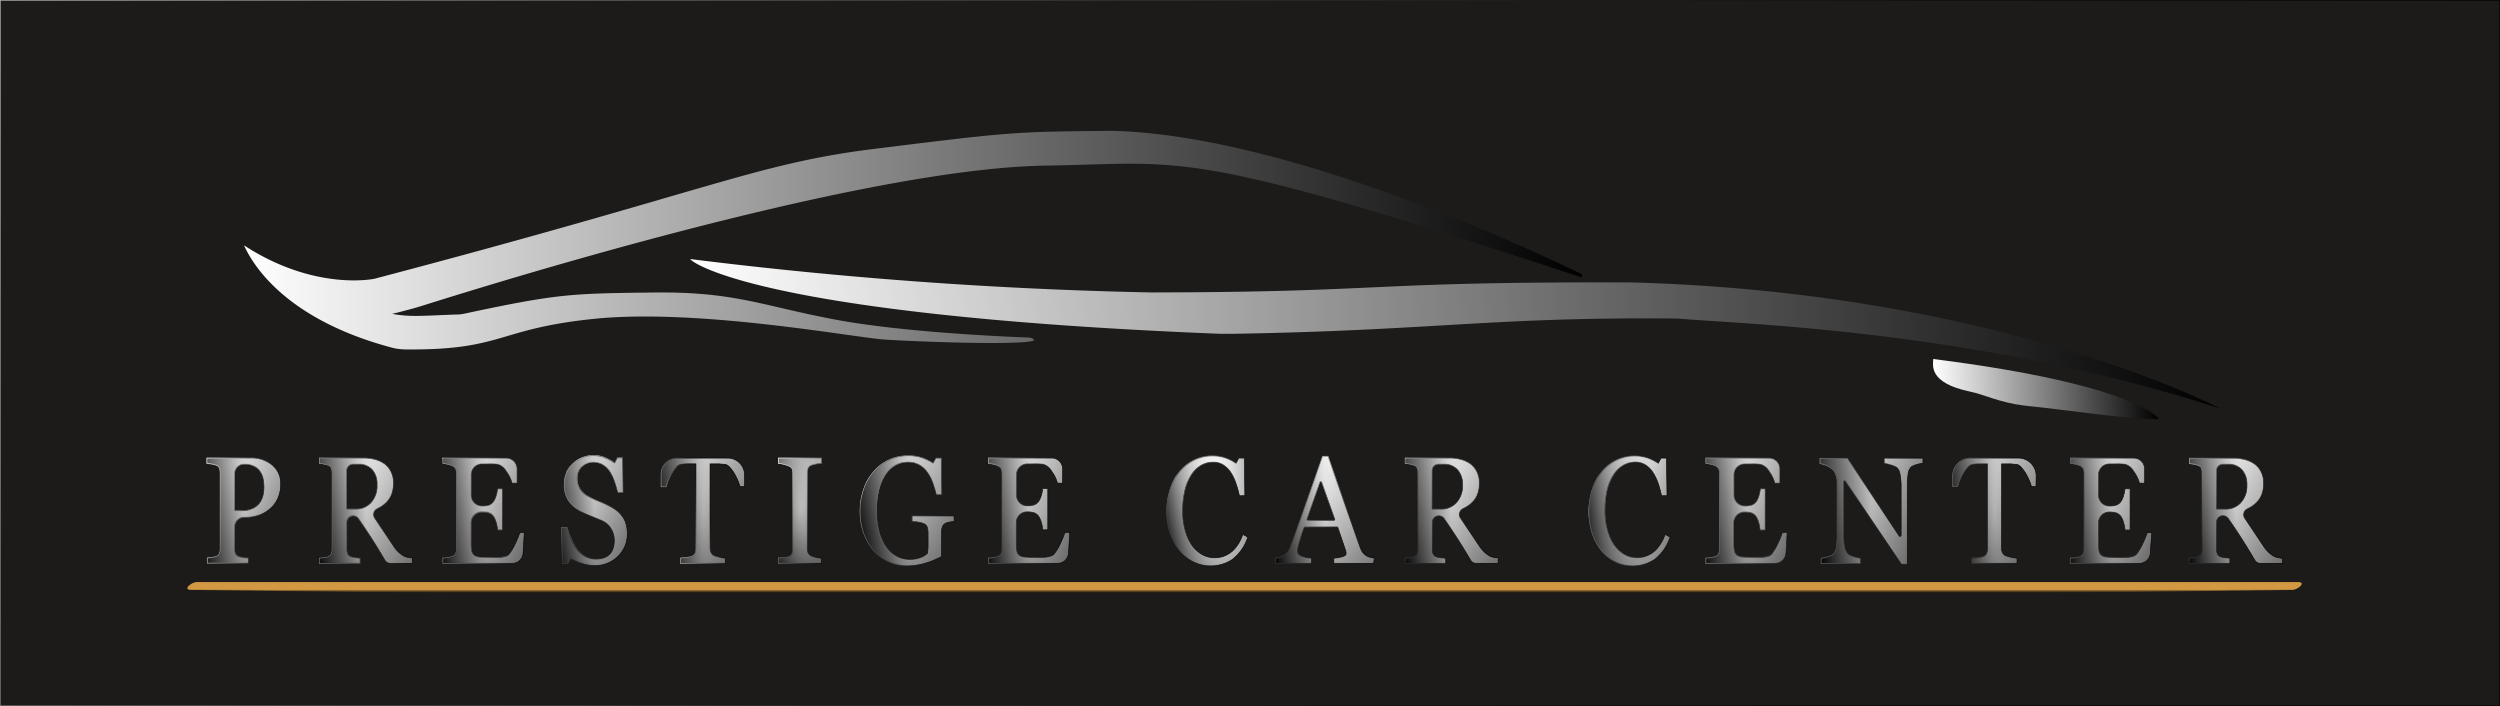 <svg id="Layer_2" data-name="Layer 2" xmlns="http://www.w3.org/2000/svg" xmlns:xlink="http://www.w3.org/1999/xlink" viewBox="0 0 389.48 110"><rect x="0" y="0" width="389.48" height="110" fill="#333333" stroke="none"/><defs><style>.cls-1{fill:#1c1b19;stroke-width:0.2px;stroke:url(#linear-gradient);}.cls-1,.cls-10,.cls-11,.cls-12,.cls-13,.cls-14,.cls-15,.cls-16,.cls-17,.cls-18,.cls-19,.cls-20,.cls-21,.cls-23,.cls-24,.cls-25,.cls-26,.cls-27,.cls-28,.cls-29,.cls-30,.cls-31,.cls-32,.cls-33,.cls-34,.cls-35,.cls-36,.cls-37,.cls-38,.cls-39,.cls-40,.cls-41,.cls-42,.cls-43,.cls-44,.cls-45,.cls-46,.cls-47,.cls-48,.cls-49,.cls-5,.cls-50,.cls-51,.cls-52,.cls-53,.cls-54,.cls-55,.cls-56,.cls-6,.cls-7,.cls-8,.cls-9{stroke-miterlimit:10;}.cls-2{fill:url(#linear-gradient-2);}.cls-3{fill:url(#linear-gradient-3);}.cls-4{fill:url(#linear-gradient-4);}.cls-10,.cls-11,.cls-12,.cls-13,.cls-14,.cls-15,.cls-16,.cls-17,.cls-18,.cls-19,.cls-20,.cls-21,.cls-23,.cls-24,.cls-25,.cls-26,.cls-27,.cls-28,.cls-29,.cls-30,.cls-31,.cls-32,.cls-33,.cls-34,.cls-35,.cls-36,.cls-37,.cls-38,.cls-39,.cls-40,.cls-41,.cls-42,.cls-43,.cls-44,.cls-45,.cls-46,.cls-47,.cls-48,.cls-49,.cls-5,.cls-50,.cls-51,.cls-52,.cls-53,.cls-54,.cls-55,.cls-56,.cls-6,.cls-7,.cls-8,.cls-9{stroke-width:0.1px;}.cls-5{fill:url(#linear-gradient-5);stroke:url(#linear-gradient-6);}.cls-6{fill:url(#linear-gradient-7);stroke:url(#linear-gradient-8);}.cls-7{fill:url(#linear-gradient-9);stroke:url(#linear-gradient-10);}.cls-8{fill:url(#linear-gradient-11);stroke:url(#linear-gradient-12);}.cls-9{fill:url(#linear-gradient-13);stroke:url(#linear-gradient-14);}.cls-10{fill:url(#linear-gradient-15);stroke:url(#linear-gradient-16);}.cls-11{fill:url(#linear-gradient-17);stroke:url(#linear-gradient-18);}.cls-12{fill:url(#linear-gradient-19);stroke:url(#linear-gradient-20);}.cls-13{fill:url(#linear-gradient-21);stroke:url(#linear-gradient-22);}.cls-14{fill:url(#linear-gradient-23);stroke:url(#linear-gradient-24);}.cls-15{fill:url(#linear-gradient-25);stroke:url(#linear-gradient-26);}.cls-16{fill:url(#linear-gradient-27);stroke:url(#linear-gradient-28);}.cls-17{fill:url(#linear-gradient-29);stroke:url(#linear-gradient-30);}.cls-18{fill:url(#linear-gradient-31);stroke:url(#linear-gradient-32);}.cls-19{fill:url(#linear-gradient-33);stroke:url(#linear-gradient-34);}.cls-20{fill:url(#linear-gradient-35);stroke:url(#linear-gradient-36);}.cls-21{fill:url(#linear-gradient-37);stroke:url(#linear-gradient-38);}.cls-22{opacity:0.26;}.cls-23{fill:url(#radial-gradient);stroke:url(#linear-gradient-39);}.cls-24{fill:url(#radial-gradient-2);stroke:url(#linear-gradient-40);}.cls-25{fill:url(#radial-gradient-3);stroke:url(#linear-gradient-41);}.cls-26{fill:url(#radial-gradient-4);stroke:url(#linear-gradient-42);}.cls-27{fill:url(#radial-gradient-5);stroke:url(#linear-gradient-43);}.cls-28{fill:url(#radial-gradient-6);stroke:url(#linear-gradient-44);}.cls-29{fill:url(#radial-gradient-7);stroke:url(#linear-gradient-45);}.cls-30{fill:url(#radial-gradient-8);stroke:url(#linear-gradient-46);}.cls-31{fill:url(#radial-gradient-9);stroke:url(#linear-gradient-47);}.cls-32{fill:url(#radial-gradient-10);stroke:url(#linear-gradient-48);}.cls-33{fill:url(#radial-gradient-11);stroke:url(#linear-gradient-49);}.cls-34{fill:url(#radial-gradient-12);stroke:url(#linear-gradient-50);}.cls-35{fill:url(#radial-gradient-13);stroke:url(#linear-gradient-51);}.cls-36{fill:url(#radial-gradient-14);stroke:url(#linear-gradient-52);}.cls-37{fill:url(#radial-gradient-15);stroke:url(#linear-gradient-53);}.cls-38{fill:url(#radial-gradient-16);stroke:url(#linear-gradient-54);}.cls-39{fill:url(#radial-gradient-17);stroke:url(#linear-gradient-55);}.cls-40{fill:url(#radial-gradient-18);stroke:url(#linear-gradient-56);}.cls-41{fill:url(#radial-gradient-19);stroke:url(#linear-gradient-57);}.cls-42{fill:url(#radial-gradient-20);stroke:url(#linear-gradient-58);}.cls-43{fill:url(#radial-gradient-21);stroke:url(#linear-gradient-59);}.cls-44{fill:url(#radial-gradient-22);stroke:url(#linear-gradient-60);}.cls-45{fill:url(#radial-gradient-23);stroke:url(#linear-gradient-61);}.cls-46{fill:url(#radial-gradient-24);stroke:url(#linear-gradient-62);}.cls-47{fill:url(#radial-gradient-25);stroke:url(#linear-gradient-63);}.cls-48{fill:url(#radial-gradient-26);stroke:url(#linear-gradient-64);}.cls-49{fill:url(#radial-gradient-27);stroke:url(#linear-gradient-65);}.cls-50{fill:url(#radial-gradient-28);stroke:url(#linear-gradient-66);}.cls-51{fill:url(#radial-gradient-29);stroke:url(#linear-gradient-67);}.cls-52{fill:url(#radial-gradient-30);stroke:url(#linear-gradient-68);}.cls-53{fill:url(#radial-gradient-31);stroke:url(#linear-gradient-69);}.cls-54{fill:url(#radial-gradient-32);stroke:url(#linear-gradient-70);}.cls-55{fill:url(#radial-gradient-33);stroke:url(#linear-gradient-71);}.cls-56{fill:url(#radial-gradient-34);stroke:url(#linear-gradient-72);}.cls-57{fill:url(#linear-gradient-73);}.cls-58{fill:#d39842;}</style><linearGradient id="linear-gradient" x1="24.75" y1="-43.14" x2="364.73" y2="153.14" gradientUnits="userSpaceOnUse"><stop offset="0" stop-color="#fff"/><stop offset="0" stop-color="#bfbfbf"/><stop offset="0.07" stop-color="#a0a0a0"/><stop offset="0.17" stop-color="#767676"/><stop offset="0.29" stop-color="#525252"/><stop offset="0.4" stop-color="#343434"/><stop offset="0.53" stop-color="#1d1d1d"/><stop offset="0.66" stop-color="#0d0d0d"/><stop offset="0.81" stop-color="#030303"/><stop offset="1"/></linearGradient><linearGradient id="linear-gradient-2" x1="107.7" y1="55.35" x2="345.47" y2="55.35" gradientTransform="translate(-1 1.4) rotate(-1.2)" gradientUnits="userSpaceOnUse"><stop offset="0" stop-color="#fff"/><stop offset="1"/></linearGradient><linearGradient id="linear-gradient-3" x1="300.93" y1="67.84" x2="335.83" y2="67.84" gradientTransform="translate(-1.77 3.74) rotate(-1.97)" xlink:href="#linear-gradient-2"/><linearGradient id="linear-gradient-4" x1="38.12" y1="37.09" x2="246.55" y2="40.21" gradientTransform="translate(-0.69 0.9) rotate(-0.86)" xlink:href="#linear-gradient-2"/><linearGradient id="linear-gradient-5" x1="43.96" y1="74.67" x2="29.56" y2="82.98" gradientUnits="userSpaceOnUse"><stop offset="0" stop-color="#fff"/><stop offset="1" stop-color="#050505"/></linearGradient><linearGradient id="linear-gradient-6" x1="30.9" y1="78.67" x2="42.93" y2="80.79" gradientUnits="userSpaceOnUse"><stop offset="0" stop-color="#fff"/><stop offset="0.17" stop-color="#c6c6c6"/><stop offset="0.4" stop-color="gray"/><stop offset="0.6" stop-color="#494949"/><stop offset="0.78" stop-color="#212121"/><stop offset="0.92" stop-color="#090909"/><stop offset="1"/></linearGradient><linearGradient id="linear-gradient-7" x1="62.61" y1="76.33" x2="48.01" y2="84.76" gradientUnits="userSpaceOnUse"><stop offset="0" stop-color="#fff"/><stop offset="1" stop-color="#050505"/></linearGradient><linearGradient id="linear-gradient-8" x1="48.4" y1="78.66" x2="65.41" y2="81.66" xlink:href="#linear-gradient-6"/><linearGradient id="linear-gradient-9" x1="82.11" y1="75.26" x2="66.88" y2="84.05" xlink:href="#linear-gradient-7"/><linearGradient id="linear-gradient-10" x1="67.72" y1="78.45" x2="82.47" y2="81.05" xlink:href="#linear-gradient-6"/><linearGradient id="linear-gradient-11" x1="99.47" y1="75.61" x2="85.32" y2="83.78" gradientTransform="matrix(1, 0, 0, 1, 0, 0)" xlink:href="#linear-gradient-2"/><linearGradient id="linear-gradient-12" x1="86.66" y1="76.3" x2="98.57" y2="83.18" xlink:href="#linear-gradient-6"/><linearGradient id="linear-gradient-13" x1="116.98" y1="74.93" x2="103.19" y2="82.89" gradientTransform="matrix(1, 0, 0, 1, 0, 0)" xlink:href="#linear-gradient-2"/><linearGradient id="linear-gradient-14" x1="103.67" y1="81.54" x2="117.21" y2="76.61" gradientUnits="userSpaceOnUse"><stop offset="0" stop-color="#fff"/><stop offset="0" stop-color="#b3b3b3"/><stop offset="0.47"/></linearGradient><linearGradient id="linear-gradient-15" x1="130.75" y1="76.06" x2="118.61" y2="83.07" gradientTransform="matrix(1, 0, 0, 1, 0, 0)" xlink:href="#linear-gradient-2"/><linearGradient id="linear-gradient-16" x1="119.02" y1="77.5" x2="130.34" y2="81.62" xlink:href="#linear-gradient-6"/><linearGradient id="linear-gradient-17" x1="149.01" y1="75.5" x2="134.74" y2="83.73" gradientUnits="userSpaceOnUse"><stop offset="0" stop-color="#fff"/><stop offset="1" stop-color="#0a0a0a"/></linearGradient><linearGradient id="linear-gradient-18" x1="134.97" y1="75.1" x2="148.89" y2="83.13" xlink:href="#linear-gradient-6"/><linearGradient id="linear-gradient-19" x1="167.08" y1="75.26" x2="151.85" y2="84.05" gradientTransform="matrix(1, 0, 0, 1, 0, 0)" xlink:href="#linear-gradient-2"/><linearGradient id="linear-gradient-20" x1="152.69" y1="78.45" x2="167.44" y2="81.05" gradientUnits="userSpaceOnUse"><stop offset="0" stop-color="#fff"/><stop offset="0" stop-color="#b3b3b3"/><stop offset="0.04" stop-color="#a0a0a0"/><stop offset="0.15" stop-color="#767676"/><stop offset="0.27" stop-color="#525252"/><stop offset="0.39" stop-color="#343434"/><stop offset="0.51" stop-color="#1d1d1d"/><stop offset="0.65" stop-color="#0d0d0d"/><stop offset="0.8" stop-color="#030303"/><stop offset="1"/></linearGradient><linearGradient id="linear-gradient-21" x1="196.13" y1="75.31" x2="182.2" y2="83.35" gradientUnits="userSpaceOnUse"><stop offset="0" stop-color="#fff"/><stop offset="0.12" stop-color="#fbfbfb"/><stop offset="0.25" stop-color="#eee"/><stop offset="0.38" stop-color="#dadada"/><stop offset="0.51" stop-color="#bcbcbc"/><stop offset="0.64" stop-color="#979797"/><stop offset="0.77" stop-color="#696969"/><stop offset="0.9" stop-color="#343434"/><stop offset="1" stop-color="#050505"/></linearGradient><linearGradient id="linear-gradient-22" x1="182.59" y1="75.24" x2="195.33" y2="82.59" xlink:href="#linear-gradient-20"/><linearGradient id="linear-gradient-23" x1="211.24" y1="78.74" x2="197.89" y2="86.44" gradientTransform="matrix(1, 0, 0, 1, 0, 0)" xlink:href="#linear-gradient-2"/><linearGradient id="linear-gradient-24" x1="200.18" y1="76.88" x2="212.59" y2="89.29" xlink:href="#linear-gradient-20"/><linearGradient id="linear-gradient-25" x1="231.72" y1="76.33" x2="217.12" y2="84.76" gradientTransform="matrix(1, 0, 0, 1, 0, 0)" xlink:href="#linear-gradient-2"/><linearGradient id="linear-gradient-26" x1="216.32" y1="75.61" x2="234.44" y2="86.07" xlink:href="#linear-gradient-20"/><linearGradient id="linear-gradient-27" x1="261.9" y1="75.31" x2="247.98" y2="83.35" xlink:href="#linear-gradient-7"/><linearGradient id="linear-gradient-28" x1="247.5" y1="79.58" x2="260.33" y2="79.58" gradientUnits="userSpaceOnUse"><stop offset="0" stop-color="#fff"/><stop offset="0" stop-color="#b3b3b3"/><stop offset="0.22" stop-color="gray"/><stop offset="0.48" stop-color="#494949"/><stop offset="0.71" stop-color="#212121"/><stop offset="0.89" stop-color="#090909"/><stop offset="1"/></linearGradient><linearGradient id="linear-gradient-29" x1="278.84" y1="75.26" x2="263.62" y2="84.05" gradientTransform="matrix(1, 0, 0, 1, 0, 0)" xlink:href="#linear-gradient-2"/><linearGradient id="linear-gradient-30" x1="263.44" y1="75.25" x2="279.47" y2="84.51" gradientUnits="userSpaceOnUse"><stop offset="0" stop-color="#fff"/><stop offset="0" stop-color="#b3b3b3"/><stop offset="0" stop-color="#babcbe"/><stop offset="0.25" stop-color="#7d7f80"/><stop offset="0.51" stop-color="#484849"/><stop offset="0.72" stop-color="#212121"/><stop offset="0.89" stop-color="#090909"/><stop offset="1"/></linearGradient><linearGradient id="linear-gradient-31" x1="300.83" y1="73.57" x2="281.86" y2="84.52" gradientTransform="matrix(1, 0, 0, 1, 0, 0)" xlink:href="#linear-gradient-2"/><linearGradient id="linear-gradient-32" x1="281.91" y1="73.94" x2="299.45" y2="84.07" xlink:href="#linear-gradient"/><linearGradient id="linear-gradient-33" x1="318.13" y1="75" x2="304.38" y2="82.93" gradientTransform="matrix(1, 0, 0, 1, 0, 0)" xlink:href="#linear-gradient-2"/><linearGradient id="linear-gradient-34" x1="304.15" y1="79.56" x2="317.25" y2="79.56" xlink:href="#linear-gradient-20"/><linearGradient id="linear-gradient-35" x1="335.65" y1="75.26" x2="320.42" y2="84.05" gradientTransform="matrix(1, 0, 0, 1, 0, 0)" xlink:href="#linear-gradient-2"/><linearGradient id="linear-gradient-36" x1="320.24" y1="75.25" x2="336.27" y2="84.51" xlink:href="#linear-gradient-20"/><linearGradient id="linear-gradient-37" x1="353.92" y1="76.33" x2="339.32" y2="84.76" gradientTransform="matrix(1, 0, 0, 1, 0, 0)" xlink:href="#linear-gradient-2"/><linearGradient id="linear-gradient-38" x1="338.52" y1="75.61" x2="356.64" y2="86.07" xlink:href="#linear-gradient-20"/><radialGradient id="radial-gradient" cx="37.98" cy="79.54" r="7.08" gradientTransform="translate(0 -556.75) scale(1 8)" xlink:href="#linear-gradient-5"/><linearGradient id="linear-gradient-39" x1="30.89" y1="78.64" x2="42.93" y2="80.76" xlink:href="#linear-gradient-6"/><radialGradient id="radial-gradient-2" cx="57" cy="79.54" r="7.75" gradientTransform="translate(0 -556.75) scale(1 8)" xlink:href="#linear-gradient-7"/><linearGradient id="linear-gradient-40" x1="48.39" y1="78.64" x2="65.4" y2="81.63" gradientUnits="userSpaceOnUse"><stop offset="0" stop-color="#fff"/><stop offset="0"/><stop offset="1"/></linearGradient><radialGradient id="radial-gradient-3" cx="75.35" cy="79.54" r="7.33" gradientTransform="translate(0 -556.75) scale(1 8)" xlink:href="#linear-gradient-7"/><linearGradient id="linear-gradient-41" x1="67.71" y1="78.43" x2="82.46" y2="81.03" xlink:href="#linear-gradient-40"/><radialGradient id="radial-gradient-4" cx="92.6" cy="79.52" r="7.05" gradientTransform="translate(0 -556.63) scale(1 8)" xlink:href="#linear-gradient-2"/><linearGradient id="linear-gradient-42" x1="86.65" y1="76.27" x2="98.56" y2="83.15" xlink:href="#linear-gradient-40"/><radialGradient id="radial-gradient-5" cx="109.52" cy="79.54" r="7.4" gradientTransform="translate(0 -556.75) scale(1 8)" xlink:href="#linear-gradient-2"/><linearGradient id="linear-gradient-43" x1="103.66" y1="81.51" x2="117.2" y2="76.59" xlink:href="#linear-gradient-14"/><radialGradient id="radial-gradient-6" cx="124.67" cy="79.54" r="6.27" gradientTransform="translate(0 -159.07) scale(1 3)" xlink:href="#linear-gradient-2"/><linearGradient id="linear-gradient-44" x1="119.01" y1="77.47" x2="130.34" y2="81.6" xlink:href="#linear-gradient-6"/><radialGradient id="radial-gradient-7" cx="141.32" cy="79.55" r="7.97" gradientTransform="translate(0 -556.87) scale(1 8)" xlink:href="#linear-gradient-17"/><linearGradient id="linear-gradient-45" x1="134.97" y1="75.07" x2="148.89" y2="83.11" xlink:href="#linear-gradient-40"/><radialGradient id="radial-gradient-8" cx="160.32" cy="79.54" r="7.33" gradientTransform="translate(0 -556.75) scale(1 8)" xlink:href="#linear-gradient-2"/><linearGradient id="linear-gradient-46" x1="152.68" y1="78.43" x2="167.43" y2="81.03" xlink:href="#linear-gradient-20"/><radialGradient id="radial-gradient-9" cx="188.13" cy="79.55" r="7.55" gradientTransform="translate(0 -556.87) scale(1 8)" xlink:href="#linear-gradient-21"/><linearGradient id="linear-gradient-47" x1="182.58" y1="75.21" x2="195.32" y2="82.57" gradientUnits="userSpaceOnUse"><stop offset="0" stop-color="#fff"/><stop offset="0"/><stop offset="0.1"/><stop offset="1"/></linearGradient><radialGradient id="radial-gradient-10" cx="206.33" cy="79.42" r="8.01" gradientTransform="translate(0 -555.94) scale(1 8)" xlink:href="#linear-gradient-2"/><linearGradient id="linear-gradient-48" x1="200.17" y1="76.85" x2="212.58" y2="89.27" xlink:href="#linear-gradient-20"/><radialGradient id="radial-gradient-11" cx="226.11" cy="79.54" r="7.75" gradientTransform="translate(0 -556.75) scale(1 8)" xlink:href="#linear-gradient-2"/><linearGradient id="linear-gradient-49" x1="216.32" y1="75.59" x2="234.43" y2="86.05" xlink:href="#linear-gradient-20"/><radialGradient id="radial-gradient-12" cx="253.9" cy="79.55" r="7.55" gradientTransform="translate(0 -556.87) scale(1 8)" xlink:href="#linear-gradient-21"/><linearGradient id="linear-gradient-50" x1="248.35" y1="75.21" x2="261.1" y2="82.57" xlink:href="#linear-gradient-40"/><radialGradient id="radial-gradient-13" cx="272.09" cy="79.54" r="7.33" gradientTransform="translate(0 -556.75) scale(1 8)" xlink:href="#linear-gradient-2"/><linearGradient id="linear-gradient-51" x1="263.55" y1="84.05" x2="278.87" y2="75.2" xlink:href="#linear-gradient-30"/><radialGradient id="radial-gradient-14" cx="291.51" cy="79.62" r="8.16" gradientTransform="translate(0 -557.31) scale(1 8)" xlink:href="#linear-gradient-2"/><linearGradient id="linear-gradient-52" x1="281.79" y1="84.53" x2="300.88" y2="73.51" xlink:href="#linear-gradient"/><radialGradient id="radial-gradient-15" cx="310.69" cy="79.54" r="7.4" gradientTransform="translate(0 -556.75) scale(1 8)" xlink:href="#linear-gradient-2"/><linearGradient id="linear-gradient-53" x1="304.32" y1="82.95" x2="318.17" y2="74.96" xlink:href="#linear-gradient-47"/><radialGradient id="radial-gradient-16" cx="328.89" cy="79.54" r="7.33" gradientTransform="translate(0 -556.75) scale(1 8)" xlink:href="#linear-gradient-2"/><linearGradient id="linear-gradient-54" x1="320.35" y1="84.05" x2="335.68" y2="75.2" xlink:href="#linear-gradient-20"/><radialGradient id="radial-gradient-17" cx="348.31" cy="79.54" r="7.75" gradientTransform="translate(0 -556.75) scale(1 8)" xlink:href="#linear-gradient-2"/><linearGradient id="linear-gradient-55" x1="338.51" y1="75.59" x2="356.63" y2="86.05" xlink:href="#linear-gradient-20"/><radialGradient id="radial-gradient-18" cx="37.99" cy="79.6" r="7.08" gradientTransform="translate(0 -557.17) scale(1 8)" xlink:href="#linear-gradient-5"/><linearGradient id="linear-gradient-56" x1="30.89" y1="78.7" x2="42.93" y2="80.82" xlink:href="#linear-gradient-6"/><radialGradient id="radial-gradient-19" cx="57.01" cy="79.6" r="7.75" gradientTransform="translate(0 -557.17) scale(1 8)" xlink:href="#linear-gradient-7"/><linearGradient id="linear-gradient-57" x1="48.4" y1="78.7" x2="65.41" y2="81.69" xlink:href="#linear-gradient-40"/><radialGradient id="radial-gradient-20" cx="75.36" cy="79.6" r="7.33" gradientTransform="translate(0 -557.17) scale(1 8)" xlink:href="#linear-gradient-7"/><linearGradient id="linear-gradient-58" x1="67.72" y1="78.49" x2="82.47" y2="81.09" xlink:href="#linear-gradient-40"/><radialGradient id="radial-gradient-21" cx="92.6" cy="79.58" r="7.05" gradientTransform="translate(0 -557.05) scale(1 8)" xlink:href="#linear-gradient-2"/><linearGradient id="linear-gradient-59" x1="86.66" y1="76.33" x2="98.57" y2="83.21" xlink:href="#linear-gradient-40"/><radialGradient id="radial-gradient-22" cx="109.53" cy="79.6" r="7.4" gradientTransform="translate(0 -557.17) scale(1 8)" xlink:href="#linear-gradient-2"/><linearGradient id="linear-gradient-60" x1="103.67" y1="81.57" x2="117.21" y2="76.65" xlink:href="#linear-gradient-14"/><radialGradient id="radial-gradient-23" cx="124.68" cy="79.6" r="6.27" gradientTransform="translate(0 -159.19) scale(1 3)" xlink:href="#linear-gradient-2"/><linearGradient id="linear-gradient-61" x1="119.02" y1="77.53" x2="130.34" y2="81.66" xlink:href="#linear-gradient-6"/><radialGradient id="radial-gradient-24" cx="141.32" cy="79.61" r="7.97" gradientTransform="translate(0 -557.29) scale(1 8)" xlink:href="#linear-gradient-17"/><linearGradient id="linear-gradient-62" x1="134.97" y1="75.13" x2="148.89" y2="83.17" xlink:href="#linear-gradient-40"/><radialGradient id="radial-gradient-25" cx="160.33" cy="79.6" r="7.33" gradientTransform="translate(0 -557.17) scale(1 8)" xlink:href="#linear-gradient-2"/><linearGradient id="linear-gradient-63" x1="152.69" y1="78.49" x2="167.44" y2="81.09" xlink:href="#linear-gradient-20"/><radialGradient id="radial-gradient-26" cx="188.14" cy="79.61" r="7.55" gradientTransform="translate(0 -557.29) scale(1 8)" xlink:href="#linear-gradient-21"/><linearGradient id="linear-gradient-64" x1="182.58" y1="75.27" x2="195.33" y2="82.63" xlink:href="#linear-gradient-47"/><radialGradient id="radial-gradient-27" cx="206.33" cy="79.48" r="8.01" gradientTransform="translate(0 -556.36) scale(1 8)" xlink:href="#linear-gradient-2"/><linearGradient id="linear-gradient-65" x1="200.17" y1="76.91" x2="212.59" y2="89.33" xlink:href="#linear-gradient-20"/><radialGradient id="radial-gradient-28" cx="226.12" cy="79.6" r="7.75" gradientTransform="translate(0 -557.17) scale(1 8)" xlink:href="#linear-gradient-2"/><linearGradient id="linear-gradient-66" x1="216.32" y1="75.65" x2="234.44" y2="86.11" xlink:href="#linear-gradient-20"/><radialGradient id="radial-gradient-29" cx="253.91" cy="79.61" r="7.55" gradientTransform="translate(0 -557.29) scale(1 8)" xlink:href="#linear-gradient-21"/><linearGradient id="linear-gradient-67" x1="248.36" y1="75.27" x2="261.1" y2="82.63" xlink:href="#linear-gradient-40"/><radialGradient id="radial-gradient-30" cx="272.09" cy="79.6" r="7.33" gradientTransform="translate(0 -557.17) scale(1 8)" xlink:href="#linear-gradient-2"/><linearGradient id="linear-gradient-68" x1="263.55" y1="84.11" x2="278.88" y2="75.26" xlink:href="#linear-gradient-30"/><radialGradient id="radial-gradient-31" cx="291.52" cy="79.68" r="8.16" gradientTransform="translate(0 -557.73) scale(1 8)" xlink:href="#linear-gradient-2"/><linearGradient id="linear-gradient-69" x1="281.8" y1="84.59" x2="300.89" y2="73.57" xlink:href="#linear-gradient"/><radialGradient id="radial-gradient-32" cx="310.7" cy="79.6" r="7.4" gradientTransform="translate(0 -557.17) scale(1 8)" xlink:href="#linear-gradient-2"/><linearGradient id="linear-gradient-70" x1="304.33" y1="83.01" x2="318.17" y2="75.02" xlink:href="#linear-gradient-47"/><radialGradient id="radial-gradient-33" cx="328.9" cy="79.6" r="7.33" gradientTransform="translate(0 -557.17) scale(1 8)" xlink:href="#linear-gradient-2"/><linearGradient id="linear-gradient-71" x1="320.35" y1="84.11" x2="335.68" y2="75.26" xlink:href="#linear-gradient-20"/><radialGradient id="radial-gradient-34" cx="348.32" cy="79.6" r="7.75" gradientTransform="translate(0 -557.17) scale(1 8)" xlink:href="#linear-gradient-2"/><linearGradient id="linear-gradient-72" x1="338.52" y1="75.65" x2="356.64" y2="86.11" xlink:href="#linear-gradient-20"/><linearGradient id="linear-gradient-73" x1="193.42" y1="91.41" x2="193.42" y2="92.41" gradientUnits="userSpaceOnUse"><stop offset="0" stop-color="#fff" stop-opacity="0"/><stop offset="0" stop-color="#ddd" stop-opacity="0"/><stop offset="0" stop-color="#bfbfbf" stop-opacity="0"/><stop offset="0" stop-color="#c1b8aa" stop-opacity="0.15"/><stop offset="0" stop-color="#c3af91" stop-opacity="0.33"/><stop offset="0" stop-color="#c5a77b" stop-opacity="0.49"/><stop offset="0" stop-color="#c7a169" stop-opacity="0.62"/><stop offset="0" stop-color="#c99c59" stop-opacity="0.73"/><stop offset="0" stop-color="#ca984e" stop-opacity="0.82"/><stop offset="0" stop-color="#ca9546" stop-opacity="0.87"/><stop offset="0" stop-color="#cb9341" stop-opacity="0.91"/><stop offset="0" stop-color="#cb9340" stop-opacity="0.92"/><stop offset="0" stop-color="#cc9440" stop-opacity="0.93"/><stop offset="0" stop-color="#d09641" stop-opacity="0.97"/><stop offset="0" stop-color="#d29842" stop-opacity="0.99"/><stop offset="0" stop-color="#d39842"/><stop offset="0.2" stop-color="#d09641" stop-opacity="0.99"/><stop offset="0.34" stop-color="#c78f3e" stop-opacity="0.96"/><stop offset="0.47" stop-color="#b78439" stop-opacity="0.91"/><stop offset="0.58" stop-color="#a17432" stop-opacity="0.83"/><stop offset="0.69" stop-color="#845f29" stop-opacity="0.74"/><stop offset="0.79" stop-color="#61461e" stop-opacity="0.62"/><stop offset="0.89" stop-color="#372711" stop-opacity="0.48"/><stop offset="0.99" stop-color="#070502" stop-opacity="0.32"/><stop offset="1" stop-opacity="0.3"/></linearGradient></defs><rect class="cls-1" width="389.48" height="110"/><path class="cls-2" d="M345.85,63.63S311.65,45.56,254.15,44c-41.83-.13-37.23,1.5-74.77,1.56a691.62,691.62,0,0,1-71.83-5.2c-.34,0,8.63,8.67,82.4,11.64.77,0,1.57,0,2.33,0,31.52-.53,40.39-2.66,69.14-2.37C270.71,50.48,307.89,51.34,345.85,63.63Z"/><path class="cls-3" d="M336.37,65.29s-3.24-5.33-35.19-9.36c0,.9-.86,3.71,5.79,5.09,2.15.44,4.49,1.67,8.27,2.15C323.31,64,331.39,65.34,336.37,65.29Z"/><path class="cls-4" d="M246.42,42.72S203.1,21.06,173.19,20.38c-15.48.15-15.48.15-38,2.94-17.72,2.33-24.83,6.41-76.86,20.11,0,0-9.24,2-20.32-5.21,1.1,2.38,5.79,11.33,23,15.93a8.8,8.8,0,0,0,2.23.29c15.52.14,14.12-3.38,30.38-4.87,16.43-1.36,39.82,3.08,44.33,3.34,5.91.37,21.58.91,23.14.12-.06-.43-.91-.45-.91-.45s-18.31-.6-29.89-2.76-15.71-4.41-28.58-4.25c-12.72.16-14.74.16-29.52,3.33A6,6,0,0,1,71,49c-5.91.23-7.09.38-9.92-.1,0,0,1.7-.39,3.83-1s67.08-21.64,98-22.1c22.06-.33,21.41-3,83.54,17.42Z"/><path class="cls-5" d="M43.73,75.41a5.29,5.29,0,0,1-.46,2.27A4.34,4.34,0,0,1,42,79.31a5.28,5.28,0,0,1-1.76,1,6.74,6.74,0,0,1-2,.3H38A1.48,1.48,0,0,0,36.55,82v3.49a1.92,1.92,0,0,0,.12.71.86.86,0,0,0,.5.47,2.49,2.49,0,0,0,.67.15,5.75,5.75,0,0,0,.88.08v.82h-6.4v-.82l.73-.08a2.49,2.49,0,0,0,.67-.15.92.92,0,0,0,.45-.44,1.6,1.6,0,0,0,.14-.74V73.69a2.28,2.28,0,0,0-.1-.72.82.82,0,0,0-.49-.49,4.12,4.12,0,0,0-.8-.21c-.26,0-.49-.07-.68-.09v-.82h6.81a5.05,5.05,0,0,1,3.38,1.1A3.67,3.67,0,0,1,43.73,75.41ZM40.54,78.2A3.45,3.45,0,0,0,41,77.05,5.32,5.32,0,0,0,41.12,76,6.23,6.23,0,0,0,41,74.64a3.09,3.09,0,0,0-.49-1.19,2.44,2.44,0,0,0-1-.84,3.34,3.34,0,0,0-1.5-.3h0a1.48,1.48,0,0,0-1.48,1.48v5.77h1.08a3.81,3.81,0,0,0,1.84-.39A2.81,2.81,0,0,0,40.54,78.2Z"/><path class="cls-6" d="M64.27,87.76H60.83a1,1,0,0,1-.87-.5c-.77-1.32-1.47-2.48-2.11-3.47s-1.31-2-2-3a1,1,0,0,0-.83-.43h0a1,1,0,0,0-1,1v4.2a1.92,1.92,0,0,0,.12.71.84.84,0,0,0,.49.47,2.49,2.49,0,0,0,.67.15,5.25,5.25,0,0,0,.8.08v.82H49.75v-.82l.73-.08a2.49,2.49,0,0,0,.67-.15.92.92,0,0,0,.45-.44,1.6,1.6,0,0,0,.15-.74V73.67a2.27,2.27,0,0,0-.11-.72.81.81,0,0,0-.49-.47,4.68,4.68,0,0,0-.69-.19,6.26,6.26,0,0,0-.71-.11v-.82h6.88a7.24,7.24,0,0,1,1.78.21,4.67,4.67,0,0,1,1.5.69,3.31,3.31,0,0,1,1,1.21,3.86,3.86,0,0,1,.39,1.8,5,5,0,0,1-.26,1.67,3.53,3.53,0,0,1-.78,1.26,4.5,4.5,0,0,1-1.13.86l-.38.2a1,1,0,0,0-.37,1.46l1.12,1.67,1.79,2.67a5.41,5.41,0,0,0,.84,1,4,4,0,0,0,.74.54,2.26,2.26,0,0,0,.68.23,4.12,4.12,0,0,0,.68.09ZM58.75,75.54A3.41,3.41,0,0,0,58,73.18a2.8,2.8,0,0,0-2.2-.87H55a1,1,0,0,0-1,1v6h1.38a3.18,3.18,0,0,0,2.42-1A3.88,3.88,0,0,0,58.75,75.54Z"/><path class="cls-7" d="M81.69,82.93l-.19,3.25a1.67,1.67,0,0,1-1.68,1.58H69v-.82c.21,0,.49,0,.84-.1a2.81,2.81,0,0,0,.68-.15,1,1,0,0,0,.47-.45,1.64,1.64,0,0,0,.13-.71V73.74a2.06,2.06,0,0,0-.11-.68,1,1,0,0,0-.49-.48,3.5,3.5,0,0,0-.76-.26,5.52,5.52,0,0,0-.76-.14v-.82h9.86A1.68,1.68,0,0,1,80.57,73v2.27h-.79a5.4,5.4,0,0,0-.91-1.86,2.3,2.3,0,0,0-1.33-1.09,7.33,7.33,0,0,0-.77-.06c-.31,0-.65,0-1,0h-.67A1.68,1.68,0,0,0,73.39,74v3.16a1.68,1.68,0,0,0,1.68,1.68h0a3,3,0,0,0,1.19-.17,1.62,1.62,0,0,0,.65-.56,3,3,0,0,0,.4-.89,6.6,6.6,0,0,0,.21-1.06h.79v6.43h-.79a6.06,6.06,0,0,0-.22-1.18,3,3,0,0,0-.39-.89,1.47,1.47,0,0,0-.74-.59,3.63,3.63,0,0,0-1.1-.14h0a1.68,1.68,0,0,0-1.68,1.68v3.24a5.08,5.08,0,0,0,.1,1.16,1.09,1.09,0,0,0,.36.65,1.46,1.46,0,0,0,.75.28,11.06,11.06,0,0,0,1.35.07h.91a8.44,8.44,0,0,0,1,0,5.21,5.21,0,0,0,.82-.17,1.2,1.2,0,0,0,.61-.33,7.44,7.44,0,0,0,1-1.68,12.4,12.4,0,0,0,.68-1.66Z"/><path class="cls-8" d="M96.8,80.24a3.73,3.73,0,0,1,.7,1.26,5.19,5.19,0,0,1,.23,1.6,4.79,4.79,0,0,1-1.46,3.59,5,5,0,0,1-3.63,1.41,6.14,6.14,0,0,1-2-.34,7.24,7.24,0,0,1-1.72-.83l-.45.85h-.84l-.15-5.62h.85A13.37,13.37,0,0,0,89,84a6.38,6.38,0,0,0,.93,1.56,4.24,4.24,0,0,0,1.27,1.09,3.47,3.47,0,0,0,1.7.4,3.52,3.52,0,0,0,1.27-.21,2.11,2.11,0,0,0,.88-.59,2.34,2.34,0,0,0,.49-.89,3.93,3.93,0,0,0,.17-1.19,3.46,3.46,0,0,0-.51-1.83,3.16,3.16,0,0,0-1.5-1.3l-1.57-.66c-.58-.24-1.09-.47-1.52-.68a5.06,5.06,0,0,1-2-1.64,4.5,4.5,0,0,1-.7-2.64,4.4,4.4,0,0,1,.35-1.74,4.56,4.56,0,0,1,1-1.45,4.33,4.33,0,0,1,1.44-.94,4.79,4.79,0,0,1,3.57,0,8.14,8.14,0,0,1,1.49.81l.43-.79H97l.09,5.44h-.85c-.16-.62-.33-1.22-.52-1.79A7,7,0,0,0,95,73.46a3.62,3.62,0,0,0-1.1-1.07,2.69,2.69,0,0,0-1-.35,2.65,2.65,0,0,0-2.46.85,2.34,2.34,0,0,0-.53,1.53,3.23,3.23,0,0,0,.45,1.77,3.44,3.44,0,0,0,1.31,1.15c.51.27,1,.5,1.51.7s1,.4,1.44.63a9.6,9.6,0,0,1,1.21.68A4.33,4.33,0,0,1,96.8,80.24Z"/><path class="cls-9" d="M116,75.81h-.72a6,6,0,0,0-.35-1,9.11,9.11,0,0,0-.55-1.08,5.61,5.61,0,0,0-.69-.93,1.34,1.34,0,0,0-.72-.46c-.22,0-.49,0-.82-.07l-.92,0h-.61V85.38a1.6,1.6,0,0,0,.15.7,1,1,0,0,0,.51.49,8.09,8.09,0,0,0,1.74.37v.82h-7v-.82l.89-.09a3.29,3.29,0,0,0,.84-.17,1.06,1.06,0,0,0,.51-.44,1.49,1.49,0,0,0,.16-.75V72.26h-.61l-.81,0a8.82,8.82,0,0,0-.92.07,1.29,1.29,0,0,0-.72.46,5.61,5.61,0,0,0-.69.93,8.74,8.74,0,0,0-.56,1.1,7,7,0,0,0-.33,1H103V73.89a2.54,2.54,0,0,1,2.54-2.53h7.83A2.63,2.63,0,0,1,116,74Z"/><path class="cls-10" d="M128,87.76h-6.72v-.82l.82-.07a2.49,2.49,0,0,0,.76-.14,1.06,1.06,0,0,0,.51-.41,1.43,1.43,0,0,0,.15-.72V73.72a1.9,1.9,0,0,0-.11-.68,1,1,0,0,0-.55-.46,6.65,6.65,0,0,0-.79-.26,5.32,5.32,0,0,0-.79-.14v-.82H128v.82a6.69,6.69,0,0,0-.78.09,4.83,4.83,0,0,0-.79.19.84.84,0,0,0-.53.45,1.74,1.74,0,0,0-.14.69V85.47a1.48,1.48,0,0,0,.15.68,1.14,1.14,0,0,0,.52.47,4.69,4.69,0,0,0,.72.2,4.52,4.52,0,0,0,.85.12Z"/><path class="cls-11" d="M148.65,81.22l-.68.11a2.36,2.36,0,0,0-.69.21,1,1,0,0,0-.45.5,1.88,1.88,0,0,0-.13.74v1.27c0,.93,0,1.55,0,1.88s0,.58,0,.79A14.69,14.69,0,0,1,144,87.79a10.85,10.85,0,0,1-2.72.37,6.78,6.78,0,0,1-2.76-.59,7.08,7.08,0,0,1-2.31-1.68,8.38,8.38,0,0,1-1.59-2.67A10,10,0,0,1,134,79.7a10.33,10.33,0,0,1,.56-3.48,8.38,8.38,0,0,1,1.59-2.78,7.11,7.11,0,0,1,2.38-1.8,6.91,6.91,0,0,1,3-.64,6.4,6.4,0,0,1,2.2.34,7.46,7.46,0,0,1,1.65.81l.43-.79h.84l.09,5.73h-.86a17.24,17.24,0,0,0-.55-1.86,6.4,6.4,0,0,0-.84-1.65,3.87,3.87,0,0,0-1.26-1.16,3.42,3.42,0,0,0-1.77-.44,4,4,0,0,0-2,.51A4.43,4.43,0,0,0,137.89,74a7.35,7.35,0,0,0-1,2.4,13.18,13.18,0,0,0-.35,3.2,12.12,12.12,0,0,0,.34,3,7.75,7.75,0,0,0,1,2.39,5,5,0,0,0,1.63,1.62,4.23,4.23,0,0,0,2.22.59,4.62,4.62,0,0,0,1.69-.31,3.08,3.08,0,0,0,1.07-.66,8.25,8.25,0,0,0,.09-1.22c0-.41,0-.75,0-1V83a2.84,2.84,0,0,0-.12-.86.9.9,0,0,0-.5-.55,3.14,3.14,0,0,0-.94-.26c-.4-.06-.71-.09-.93-.11v-.84h6.54Z"/><path class="cls-12" d="M166.67,82.93l-.2,3.25a1.67,1.67,0,0,1-1.67,1.58H154v-.82c.21,0,.49,0,.84-.1a2.81,2.81,0,0,0,.68-.15,1,1,0,0,0,.47-.45,1.64,1.64,0,0,0,.13-.71V73.74a1.83,1.83,0,0,0-.11-.68,1,1,0,0,0-.49-.48,3.31,3.31,0,0,0-.76-.26,5.52,5.52,0,0,0-.76-.14v-.82h9.86A1.68,1.68,0,0,1,165.54,73v2.27h-.79a5.4,5.4,0,0,0-.91-1.86,2.3,2.3,0,0,0-1.33-1.09,7.33,7.33,0,0,0-.77-.06c-.31,0-.65,0-1,0H160A1.69,1.69,0,0,0,158.36,74v3.16A1.68,1.68,0,0,0,160,78.79h0a3,3,0,0,0,1.19-.17,1.62,1.62,0,0,0,.65-.56,3,3,0,0,0,.4-.89,5.66,5.66,0,0,0,.21-1.06h.79v6.43h-.79a6.06,6.06,0,0,0-.22-1.18,3,3,0,0,0-.39-.89,1.47,1.47,0,0,0-.74-.59,3.59,3.59,0,0,0-1.1-.14h0a1.68,1.68,0,0,0-1.68,1.68v3.24a5.08,5.08,0,0,0,.1,1.16,1.09,1.09,0,0,0,.36.65,1.49,1.49,0,0,0,.75.28,11.06,11.06,0,0,0,1.35.07h.91a8.44,8.44,0,0,0,1,0,5.21,5.21,0,0,0,.82-.17,1.2,1.2,0,0,0,.61-.33,7.44,7.44,0,0,0,1-1.68,12.4,12.4,0,0,0,.68-1.66Z"/><path class="cls-13" d="M188.55,88.16a5.94,5.94,0,0,1-2.55-.58,6.56,6.56,0,0,1-2.17-1.67,8.1,8.1,0,0,1-1.49-2.65,10.6,10.6,0,0,1-.56-3.54,10.87,10.87,0,0,1,.55-3.57,8.4,8.4,0,0,1,1.51-2.75,6.54,6.54,0,0,1,2.26-1.77,6.57,6.57,0,0,1,4.77-.33,6.76,6.76,0,0,1,1.7.85l.43-.79h.85l.09,5.85h-.86a13.87,13.87,0,0,0-.51-1.86,7.38,7.38,0,0,0-.78-1.69,4.15,4.15,0,0,0-1.2-1.23A2.84,2.84,0,0,0,189,72a3.8,3.8,0,0,0-1.9.5A4.51,4.51,0,0,0,185.59,74a7.72,7.72,0,0,0-1,2.38,14,14,0,0,0-.35,3.23,10.94,10.94,0,0,0,.36,2.89,8.13,8.13,0,0,0,1,2.31,5.4,5.4,0,0,0,1.59,1.54,3.86,3.86,0,0,0,2.05.55,4.13,4.13,0,0,0,1.56-.29,4.22,4.22,0,0,0,1.24-.78,6.23,6.23,0,0,0,.93-1.16,7,7,0,0,0,.65-1.41l.79.41a7.15,7.15,0,0,1-2.4,3.49A6,6,0,0,1,188.55,88.16Z"/><path class="cls-14" d="M214,87.76h-6.2v-.82a5.71,5.71,0,0,0,1.36-.23c.36-.11.54-.26.54-.43a1.19,1.19,0,0,0,0-.25,1.07,1.07,0,0,0-.06-.27l-1.2-3.56a.15.15,0,0,0-.15-.11h-5a.15.15,0,0,0-.15.11c-.18.49-.33.93-.44,1.3l-.33,1.11a7.34,7.34,0,0,0-.19.81,2.56,2.56,0,0,0,0,.51c0,.3.22.54.66.71a4.87,4.87,0,0,0,1.49.3v.82h-5.62v-.82a3.85,3.85,0,0,0,.69-.13,1.89,1.89,0,0,0,.67-.3,2.5,2.5,0,0,0,.65-.65,3.93,3.93,0,0,0,.45-.94q1.13-3.09,2.48-6.94c.91-2.56,1.71-4.85,2.42-6.85h.84l5,14.15a3.31,3.31,0,0,0,.36.73,2.64,2.64,0,0,0,.56.54,2.06,2.06,0,0,0,.63.27,2.66,2.66,0,0,0,.65.12Zm-6.08-6.92-2-5.71a.16.16,0,0,0-.31,0l-2,5.71a.16.16,0,0,0,.15.22h4A.16.16,0,0,0,207.94,80.84Z"/><path class="cls-15" d="M233.39,87.76H230a1,1,0,0,1-.87-.5c-.78-1.32-1.48-2.48-2.12-3.47s-1.31-2-2-3a1,1,0,0,0-.83-.43h0a1,1,0,0,0-1,1v4.2a1.93,1.93,0,0,0,.11.71.83.83,0,0,0,.5.47,2.3,2.3,0,0,0,.66.15,5.25,5.25,0,0,0,.8.08v.82h-6.31v-.82l.73-.08a2.49,2.49,0,0,0,.67-.15,1,1,0,0,0,.46-.44,1.74,1.74,0,0,0,.14-.74V73.67a2.27,2.27,0,0,0-.11-.72.81.81,0,0,0-.49-.47,4.51,4.51,0,0,0-.68-.19,6.4,6.4,0,0,0-.72-.11v-.82h6.88a7.18,7.18,0,0,1,1.78.21,4.57,4.57,0,0,1,1.5.69,3.31,3.31,0,0,1,1,1.21,3.86,3.86,0,0,1,.39,1.8,4.76,4.76,0,0,1-.26,1.67,3.27,3.27,0,0,1-.78,1.26,4.5,4.5,0,0,1-1.13.86l-.38.2a1,1,0,0,0-.37,1.46c.43.63.8,1.19,1.12,1.67l1.79,2.67a5.41,5.41,0,0,0,.84,1,4.33,4.33,0,0,0,.74.54,2.26,2.26,0,0,0,.68.23,4.22,4.22,0,0,0,.69.09Zm-5.53-12.22a3.41,3.41,0,0,0-.78-2.36,2.8,2.8,0,0,0-2.2-.87h-.78a1,1,0,0,0-1,1v6h1.37a3.16,3.16,0,0,0,2.42-1A3.88,3.88,0,0,0,227.86,75.54Z"/><path class="cls-16" d="M254.33,88.16a6,6,0,0,1-2.56-.58,6.56,6.56,0,0,1-2.17-1.67,8.28,8.28,0,0,1-1.49-2.65,10.6,10.6,0,0,1-.56-3.54,11.14,11.14,0,0,1,.55-3.57,8.59,8.59,0,0,1,1.51-2.75,6.54,6.54,0,0,1,2.26-1.77,6.6,6.6,0,0,1,4.78-.33,6.94,6.94,0,0,1,1.7.85l.43-.79h.84l.09,5.85h-.86a15.38,15.38,0,0,0-.5-1.86,7.83,7.83,0,0,0-.79-1.69,3.92,3.92,0,0,0-1.2-1.23,2.84,2.84,0,0,0-1.58-.45,3.83,3.83,0,0,0-1.9.5A4.4,4.4,0,0,0,251.37,74a7.48,7.48,0,0,0-1,2.38,14,14,0,0,0-.34,3.23,10.94,10.94,0,0,0,.36,2.89,7.85,7.85,0,0,0,1,2.31,5.4,5.4,0,0,0,1.59,1.54,3.9,3.9,0,0,0,2.06.55,4.06,4.06,0,0,0,2.8-1.07,5.8,5.8,0,0,0,.92-1.16,6.49,6.49,0,0,0,.65-1.41l.79.41a7.13,7.13,0,0,1-2.39,3.49A6,6,0,0,1,254.33,88.16Z"/><path class="cls-17" d="M278.43,82.93l-.19,3.25a1.69,1.69,0,0,1-1.68,1.58h-10.8v-.82c.21,0,.49,0,.84-.1a3.07,3.07,0,0,0,.69-.15,1,1,0,0,0,.46-.45,1.63,1.63,0,0,0,.14-.71V73.74a1.83,1.83,0,0,0-.12-.68,1,1,0,0,0-.48-.48,3.61,3.61,0,0,0-.77-.26,5.27,5.27,0,0,0-.76-.14v-.82h9.86A1.68,1.68,0,0,1,277.3,73v2.27h-.79a5.54,5.54,0,0,0-.9-1.86,2.33,2.33,0,0,0-1.33-1.09,7.78,7.78,0,0,0-.78-.06c-.3,0-.65,0-1,0h-.66A1.69,1.69,0,0,0,270.12,74v3.16a1.69,1.69,0,0,0,1.69,1.68h0a2.94,2.94,0,0,0,1.18-.17,1.58,1.58,0,0,0,.66-.56,3.24,3.24,0,0,0,.39-.89,5.66,5.66,0,0,0,.21-1.06H275v6.43h-.79a5.39,5.39,0,0,0-.22-1.18,3.08,3.08,0,0,0-.38-.89,1.56,1.56,0,0,0-.74-.59,3.68,3.68,0,0,0-1.1-.14h0a1.69,1.69,0,0,0-1.69,1.68v3.24a5.72,5.72,0,0,0,.1,1.16,1.05,1.05,0,0,0,.37.65,1.42,1.42,0,0,0,.74.28,11.18,11.18,0,0,0,1.35.07h.91a8.44,8.44,0,0,0,1,0,5.21,5.21,0,0,0,.82-.17,1.2,1.2,0,0,0,.61-.33,7.44,7.44,0,0,0,1-1.68,11.16,11.16,0,0,0,.68-1.66Z"/><path class="cls-18" d="M299.56,72.18a4.85,4.85,0,0,0-.91.18,3.44,3.44,0,0,0-.87.36,1.75,1.75,0,0,0-.51,1.11,14.65,14.65,0,0,0-.13,2.08v12h-.91l-8.72-13a.17.17,0,0,0-.32.09V83a11.07,11.07,0,0,0,.16,2.18,2.17,2.17,0,0,0,.5,1.09,2.31,2.31,0,0,0,1,.47,4.67,4.67,0,0,0,1,.23v.82h-6.12v-.82a5.25,5.25,0,0,0,1-.22,2.41,2.41,0,0,0,.84-.37,1.72,1.72,0,0,0,.5-1,12.87,12.87,0,0,0,.14-2.27V75A3.56,3.56,0,0,0,286,74a1.93,1.93,0,0,0-.45-.82,3.1,3.1,0,0,0-1-.66,3.45,3.45,0,0,0-1-.29v-.82h4.17a.17.17,0,0,1,.14.08l8,12a.17.17,0,0,0,.32-.1V76.06a10.37,10.37,0,0,0-.17-2.2,1.79,1.79,0,0,0-.48-1,3.38,3.38,0,0,0-1-.43,5,5,0,0,0-1-.23v-.82h6.07Z"/><path class="cls-19" d="M317.2,75.81h-.72a6,6,0,0,0-.35-1,9.11,9.11,0,0,0-.55-1.08,5.61,5.61,0,0,0-.69-.93,1.34,1.34,0,0,0-.72-.46c-.22,0-.49,0-.82-.07l-.92,0h-.61V85.38a1.6,1.6,0,0,0,.15.7,1,1,0,0,0,.51.49,4.85,4.85,0,0,0,.79.22,5,5,0,0,0,1,.15v.82h-7.05v-.82q.3,0,.9-.09a3.51,3.51,0,0,0,.84-.17,1.06,1.06,0,0,0,.51-.44,1.49,1.49,0,0,0,.16-.75V72.26H309l-.81,0a8.82,8.82,0,0,0-.92.07,1.29,1.29,0,0,0-.72.46,5.61,5.61,0,0,0-.69.93,8.74,8.74,0,0,0-.56,1.1,9,9,0,0,0-.34,1h-.73V74.14A2.77,2.77,0,0,1,307,71.36h7.44a2.77,2.77,0,0,1,2.78,2.78Z"/><path class="cls-20" d="M335.23,82.93,335,86.18a1.68,1.68,0,0,1-1.68,1.58H322.57v-.82c.21,0,.49,0,.84-.1a2.94,2.94,0,0,0,.68-.15,1.08,1.08,0,0,0,.47-.45,1.8,1.8,0,0,0,.13-.71V73.74a1.83,1.83,0,0,0-.12-.68,1,1,0,0,0-.48-.48,3.5,3.5,0,0,0-.76-.26,5.52,5.52,0,0,0-.76-.14v-.82h9.85A1.69,1.69,0,0,1,334.11,73v2.27h-.79a5.59,5.59,0,0,0-.91-1.86,2.33,2.33,0,0,0-1.33-1.09,7.78,7.78,0,0,0-.78-.06c-.3,0-.64,0-1,0h-.66A1.68,1.68,0,0,0,326.93,74v3.16a1.68,1.68,0,0,0,1.68,1.68h0a2.91,2.91,0,0,0,1.18-.17,1.58,1.58,0,0,0,.66-.56,3.24,3.24,0,0,0,.39-.89,6.69,6.69,0,0,0,.22-1.06h.79v6.43h-.79a6.12,6.12,0,0,0-.23-1.18,3.08,3.08,0,0,0-.38-.89,1.56,1.56,0,0,0-.74-.59,3.68,3.68,0,0,0-1.1-.14h0a1.68,1.68,0,0,0-1.68,1.68v3.24a5.84,5.84,0,0,0,.09,1.16,1.16,1.16,0,0,0,.37.65,1.42,1.42,0,0,0,.75.28,10.87,10.87,0,0,0,1.34.07h.92a8.39,8.39,0,0,0,1,0,5.33,5.33,0,0,0,.83-.17,1.21,1.21,0,0,0,.6-.33,7.79,7.79,0,0,0,1-1.68,12,12,0,0,0,.67-1.66Z"/><path class="cls-21" d="M355.58,87.76h-3.44a1,1,0,0,1-.87-.5c-.77-1.32-1.47-2.48-2.11-3.47-.49-.77-1-1.55-1.56-2.35-.16-.22-.31-.45-.47-.68a1,1,0,0,0-.83-.43h0a1,1,0,0,0-1,1v4.2a1.92,1.92,0,0,0,.12.71.84.84,0,0,0,.49.47,2.49,2.49,0,0,0,.67.15,5.25,5.25,0,0,0,.79.08v.82h-6.3v-.82l.73-.08a2.49,2.49,0,0,0,.67-.15.92.92,0,0,0,.45-.44,1.6,1.6,0,0,0,.15-.74V73.67A2.27,2.27,0,0,0,343,73a.81.81,0,0,0-.49-.47,4.68,4.68,0,0,0-.69-.19,6.26,6.26,0,0,0-.71-.11v-.82h6.88a7.24,7.24,0,0,1,1.78.21,4.67,4.67,0,0,1,1.5.69,3.31,3.31,0,0,1,1,1.21,3.86,3.86,0,0,1,.39,1.8,5,5,0,0,1-.26,1.67,3.53,3.53,0,0,1-.78,1.26,4.5,4.5,0,0,1-1.13.86l-.38.2a1,1,0,0,0-.37,1.46l1.12,1.67,1.79,2.67a5.41,5.41,0,0,0,.84,1,4,4,0,0,0,.74.54,2.26,2.26,0,0,0,.68.23,4.12,4.12,0,0,0,.68.09Zm-5.52-12.22a3.41,3.41,0,0,0-.78-2.36,2.8,2.8,0,0,0-2.2-.87h-.78a1,1,0,0,0-1,1v6h1.38a3.18,3.18,0,0,0,2.42-1A3.88,3.88,0,0,0,350.06,75.54Z"/><g class="cls-22"><path class="cls-23" d="M43.72,75.38a5.41,5.41,0,0,1-.45,2.27A4.5,4.5,0,0,1,42,79.29a5.26,5.26,0,0,1-1.76.94,6.38,6.38,0,0,1-2,.31H38A1.48,1.48,0,0,0,36.55,82v3.49a2,2,0,0,0,.12.71.86.86,0,0,0,.5.47,3.29,3.29,0,0,0,.66.15c.32,0,.61.07.88.08v.82h-6.4v-.82l.73-.08a2.49,2.49,0,0,0,.67-.15.92.92,0,0,0,.45-.44,1.62,1.62,0,0,0,.15-.74V73.67a2.38,2.38,0,0,0-.11-.73.79.79,0,0,0-.49-.49,3.94,3.94,0,0,0-.8-.21l-.67-.09v-.82h6.81a5,5,0,0,1,3.37,1.11A3.64,3.64,0,0,1,43.72,75.38Zm-3.19,2.8A3.33,3.33,0,0,0,41,77,5.55,5.55,0,0,0,41.12,76,6.18,6.18,0,0,0,41,74.62a3.1,3.1,0,0,0-.48-1.19,2.49,2.49,0,0,0-1-.85,3.32,3.32,0,0,0-1.49-.3h0a1.48,1.48,0,0,0-1.48,1.48v5.77h1.07a3.81,3.81,0,0,0,1.84-.39A2.88,2.88,0,0,0,40.53,78.18Z"/><path class="cls-24" d="M64.27,87.74H60.83a1,1,0,0,1-.87-.51c-.78-1.32-1.48-2.48-2.12-3.47s-1.31-2-2-3A1,1,0,0,0,55,80.3h0a1,1,0,0,0-1,1v4.2a2.2,2.2,0,0,0,.11.71.86.86,0,0,0,.5.47,3.29,3.29,0,0,0,.66.15c.31,0,.58.07.8.08v.82H49.74v-.82l.73-.08a2.49,2.49,0,0,0,.67-.15,1,1,0,0,0,.46-.44,1.78,1.78,0,0,0,.14-.74V73.65a2.27,2.27,0,0,0-.11-.72.8.8,0,0,0-.49-.48,6.12,6.12,0,0,0-.68-.19c-.28-.05-.52-.09-.72-.11v-.82h6.89a6.71,6.71,0,0,1,1.77.22,4.38,4.38,0,0,1,1.5.69,3.19,3.19,0,0,1,1,1.2,3.86,3.86,0,0,1,.39,1.8,4.86,4.86,0,0,1-.26,1.68,3.43,3.43,0,0,1-.78,1.26,4.5,4.5,0,0,1-1.13.86l-.38.19a1,1,0,0,0-.37,1.47l1.12,1.66L61.32,85a5.21,5.21,0,0,0,.84,1,4.25,4.25,0,0,0,.74.53,2.26,2.26,0,0,0,.68.23,4.39,4.39,0,0,0,.69.1ZM58.74,75.51A3.41,3.41,0,0,0,58,73.15a2.8,2.8,0,0,0-2.2-.87H55a1,1,0,0,0-1,1v6h1.37a3.19,3.19,0,0,0,2.42-1A3.86,3.86,0,0,0,58.74,75.51Z"/><path class="cls-25" d="M81.69,82.91l-.19,3.24a1.69,1.69,0,0,1-1.68,1.59H69v-.82l.84-.1a2.47,2.47,0,0,0,.69-.16.92.92,0,0,0,.46-.45,1.59,1.59,0,0,0,.13-.7V73.71A1.75,1.75,0,0,0,71,73a.93.93,0,0,0-.48-.48,3.56,3.56,0,0,0-.77-.27,7.64,7.64,0,0,0-.76-.14v-.82h9.86A1.68,1.68,0,0,1,80.56,73v2.28h-.79a5.44,5.44,0,0,0-.91-1.87,2.21,2.21,0,0,0-1.33-1.08c-.21,0-.47,0-.77-.07s-.65,0-1,0h-.66a1.69,1.69,0,0,0-1.69,1.68v3.16a1.69,1.69,0,0,0,1.69,1.68h0a3.13,3.13,0,0,0,1.18-.17A1.57,1.57,0,0,0,76.9,78a2.92,2.92,0,0,0,.4-.9,5.37,5.37,0,0,0,.21-1.06h.79v6.43h-.79a5.21,5.21,0,0,0-.22-1.17,3.26,3.26,0,0,0-.39-.9,1.53,1.53,0,0,0-.74-.59,3.56,3.56,0,0,0-1.09-.14h0a1.69,1.69,0,0,0-1.69,1.69v3.23a5.91,5.91,0,0,0,.1,1.17,1,1,0,0,0,.37.64,1.52,1.52,0,0,0,.74.29,11.59,11.59,0,0,0,1.35.06h.91a8.44,8.44,0,0,0,1-.05,5.15,5.15,0,0,0,.82-.16,1.2,1.2,0,0,0,.61-.33,7.31,7.31,0,0,0,1-1.69,11.62,11.62,0,0,0,.68-1.65Z"/><path class="cls-26" d="M96.8,80.21a4,4,0,0,1,.69,1.27,5.14,5.14,0,0,1,.23,1.6,4.77,4.77,0,0,1-1.46,3.58,5,5,0,0,1-3.63,1.41,6,6,0,0,1-2-.34,7.72,7.72,0,0,1-1.73-.82l-.45.84h-.84l-.15-5.62h.85A13.37,13.37,0,0,0,88.94,84a6.44,6.44,0,0,0,.93,1.57,4.26,4.26,0,0,0,1.28,1.08,3.41,3.41,0,0,0,1.69.41,3.48,3.48,0,0,0,1.27-.21,2.31,2.31,0,0,0,.88-.59,2.64,2.64,0,0,0,.5-.9,4.23,4.23,0,0,0,.16-1.19,3.6,3.6,0,0,0-.5-1.83,3.16,3.16,0,0,0-1.51-1.29l-1.56-.66q-.89-.36-1.53-.69a5,5,0,0,1-2-1.63,4.62,4.62,0,0,1-.7-2.64,4.39,4.39,0,0,1,1.34-3.19,4.35,4.35,0,0,1,1.44-1A4.64,4.64,0,0,1,92.4,71a4.73,4.73,0,0,1,1.85.35,8,8,0,0,1,1.48.81l.43-.79H97l.08,5.45h-.85c-.16-.63-.33-1.22-.52-1.79A7.19,7.19,0,0,0,95,73.44a3.43,3.43,0,0,0-1.11-1.07,2.7,2.7,0,0,0-1-.36,2.66,2.66,0,0,0-2.46.86,2.3,2.3,0,0,0-.53,1.53,3.19,3.19,0,0,0,.45,1.76,3.36,3.36,0,0,0,1.31,1.15c.52.27,1,.5,1.51.7s1,.41,1.44.63a11,11,0,0,1,1.21.68A4.87,4.87,0,0,1,96.8,80.21Z"/><path class="cls-27" d="M116,75.78h-.72a6.09,6.09,0,0,0-.34-1,8.58,8.58,0,0,0-.56-1.09,5.61,5.61,0,0,0-.69-.93,1.38,1.38,0,0,0-.72-.45,7.64,7.64,0,0,0-.82-.07c-.33,0-.64,0-.92,0h-.61V85.36a1.66,1.66,0,0,0,.15.7,1.06,1.06,0,0,0,.51.49,8.24,8.24,0,0,0,.8.22,5.68,5.68,0,0,0,.94.15v.82h-7v-.82l.9-.1a2.89,2.89,0,0,0,.83-.17,1,1,0,0,0,.51-.43,1.51,1.51,0,0,0,.16-.76V72.24H107a8.75,8.75,0,0,0-.92.08,1.26,1.26,0,0,0-.72.45,6.6,6.6,0,0,0-.69.93,9.6,9.6,0,0,0-.56,1.11,6.91,6.91,0,0,0-.33,1H103V73.87a2.54,2.54,0,0,1,2.54-2.54h7.83A2.63,2.63,0,0,1,116,74Z"/><path class="cls-28" d="M128,87.74h-6.71v-.82l.82-.07a2.75,2.75,0,0,0,.75-.14,1.12,1.12,0,0,0,.51-.41,1.46,1.46,0,0,0,.15-.72V73.69a1.65,1.65,0,0,0-.11-.67.93.93,0,0,0-.55-.46,5.22,5.22,0,0,0-.79-.26,5.72,5.72,0,0,0-.78-.15v-.82H128v.82a6.93,6.93,0,0,0-.78.09,4.46,4.46,0,0,0-.78.19.83.83,0,0,0-.54.45,1.75,1.75,0,0,0-.14.7V85.45a1.39,1.39,0,0,0,.16.68,1,1,0,0,0,.52.46,3.9,3.9,0,0,0,.72.21,5.26,5.26,0,0,0,.84.12Z"/><path class="cls-29" d="M148.64,81.19l-.68.11a2.55,2.55,0,0,0-.69.22,1,1,0,0,0-.45.49,2.1,2.1,0,0,0-.13.75V84c0,.92,0,1.55,0,1.87s0,.59,0,.8A15.43,15.43,0,0,1,144,87.76a10.35,10.35,0,0,1-2.72.37,6.88,6.88,0,0,1-5.07-2.27,8.18,8.18,0,0,1-1.58-2.67,9.81,9.81,0,0,1-.59-3.52,10.31,10.31,0,0,1,.56-3.47,8.35,8.35,0,0,1,1.59-2.78A7,7,0,0,1,141.49,71a6.65,6.65,0,0,1,2.2.34,7.46,7.46,0,0,1,1.65.81l.43-.79h.84l.09,5.74h-.86a17.41,17.41,0,0,0-.55-1.87,6.41,6.41,0,0,0-.84-1.65,4.06,4.06,0,0,0-1.25-1.16,3.48,3.48,0,0,0-1.78-.43,4,4,0,0,0-2,.5,4.55,4.55,0,0,0-1.53,1.5,7.38,7.38,0,0,0-1,2.39,13.78,13.78,0,0,0-.35,3.21,12.09,12.09,0,0,0,.34,2.94,7.75,7.75,0,0,0,1,2.39,4.85,4.85,0,0,0,1.63,1.62,4.14,4.14,0,0,0,2.22.59,4.39,4.39,0,0,0,1.69-.31,3,3,0,0,0,1.08-.66,12.09,12.09,0,0,0,.09-1.21V83a2.84,2.84,0,0,0-.12-.86.9.9,0,0,0-.5-.55,3.36,3.36,0,0,0-.94-.26l-.93-.11v-.84h6.54Z"/><path class="cls-30" d="M166.66,82.91l-.19,3.24a1.69,1.69,0,0,1-1.68,1.59H154v-.82l.84-.1a2.47,2.47,0,0,0,.69-.16.92.92,0,0,0,.46-.45,1.58,1.58,0,0,0,.14-.7V73.71A1.74,1.74,0,0,0,156,73a.93.93,0,0,0-.48-.48,3.56,3.56,0,0,0-.77-.27,7.15,7.15,0,0,0-.76-.14v-.82h9.86A1.68,1.68,0,0,1,165.53,73v2.28h-.79a5.44,5.44,0,0,0-.91-1.87,2.22,2.22,0,0,0-1.32-1.08c-.22,0-.48,0-.78-.07s-.65,0-1,0H160a1.69,1.69,0,0,0-1.69,1.68v3.16A1.69,1.69,0,0,0,160,78.77h0a3.09,3.09,0,0,0,1.18-.17,1.66,1.66,0,0,0,.66-.56,3.18,3.18,0,0,0,.39-.9,5.37,5.37,0,0,0,.21-1.06h.79v6.43h-.79a5.21,5.21,0,0,0-.22-1.17,3.3,3.3,0,0,0-.38-.9,1.59,1.59,0,0,0-.75-.59,3.56,3.56,0,0,0-1.09-.14h0a1.69,1.69,0,0,0-1.69,1.69v3.23a5.91,5.91,0,0,0,.1,1.17,1,1,0,0,0,.37.64,1.52,1.52,0,0,0,.74.29,11.59,11.59,0,0,0,1.35.06h.91a8.44,8.44,0,0,0,1-.05,4.94,4.94,0,0,0,.82-.16,1.2,1.2,0,0,0,.61-.33,7.31,7.31,0,0,0,1-1.69,11.62,11.62,0,0,0,.68-1.65Z"/><path class="cls-31" d="M188.55,88.13a5.84,5.84,0,0,1-2.56-.58,6.53,6.53,0,0,1-2.17-1.66,8.33,8.33,0,0,1-1.49-2.66,10.5,10.5,0,0,1-.56-3.53,10.87,10.87,0,0,1,.55-3.57,8.53,8.53,0,0,1,1.51-2.76,6.78,6.78,0,0,1,2.26-1.77,6.29,6.29,0,0,1,2.78-.63,5.94,5.94,0,0,1,2,.31,7.15,7.15,0,0,1,1.71.84l.43-.79h.84l.09,5.85h-.86a14.79,14.79,0,0,0-.5-1.85,7.93,7.93,0,0,0-.79-1.7,4.15,4.15,0,0,0-1.2-1.23A2.91,2.91,0,0,0,189,72a3.72,3.72,0,0,0-1.9.5,4.46,4.46,0,0,0-1.51,1.46,7.54,7.54,0,0,0-1,2.39,13.9,13.9,0,0,0-.35,3.23,10.46,10.46,0,0,0,.37,2.88,7.62,7.62,0,0,0,1,2.31,5.17,5.17,0,0,0,1.59,1.54,3.89,3.89,0,0,0,2,.55,4,4,0,0,0,1.57-.29,4.35,4.35,0,0,0,1.24-.78,6.18,6.18,0,0,0,.92-1.16,6.49,6.49,0,0,0,.65-1.41l.79.42a7,7,0,0,1-2.4,3.48A6,6,0,0,1,188.55,88.13Z"/><path class="cls-32" d="M214,87.74h-6.2v-.82a6.26,6.26,0,0,0,1.36-.23c.36-.12.54-.26.54-.43a1.28,1.28,0,0,0,0-.26,1,1,0,0,0-.06-.26l-1.2-3.57a.16.16,0,0,0-.15-.11h-5a.18.18,0,0,0-.16.11c-.18.5-.32.93-.44,1.3l-.33,1.11c-.09.33-.15.6-.19.81a3.92,3.92,0,0,0,0,.51q0,.46.66.72a4.87,4.87,0,0,0,1.49.3v.82h-5.61v-.82a3.92,3.92,0,0,0,.68-.14,2.08,2.08,0,0,0,.67-.29,2.85,2.85,0,0,0,.65-.65,4.44,4.44,0,0,0,.46-1c.75-2,1.57-4.37,2.48-6.93s1.71-4.85,2.41-6.86h.84l5,14.15a2.76,2.76,0,0,0,.35.73,2.42,2.42,0,0,0,.56.54,2.32,2.32,0,0,0,.63.28,3.38,3.38,0,0,0,.65.12Zm-6.08-6.93-2-5.71a.17.17,0,0,0-.31,0l-2,5.72a.16.16,0,0,0,.16.21h4A.16.16,0,0,0,207.93,80.81Z"/><path class="cls-33" d="M233.38,87.74h-3.44a1,1,0,0,1-.87-.51c-.78-1.32-1.48-2.48-2.12-3.47s-1.31-2-2-3a1,1,0,0,0-.83-.44h0a1,1,0,0,0-1,1v4.2a2.2,2.2,0,0,0,.11.71.89.89,0,0,0,.5.47,3.29,3.29,0,0,0,.66.15c.32,0,.58.07.8.08v.82h-6.31v-.82l.73-.08a2.49,2.49,0,0,0,.67-.15,1,1,0,0,0,.46-.44,1.78,1.78,0,0,0,.14-.74V73.65a2.27,2.27,0,0,0-.11-.72.8.8,0,0,0-.49-.48,5.55,5.55,0,0,0-.68-.19c-.28-.05-.52-.09-.72-.11v-.82h6.89a6.71,6.71,0,0,1,1.77.22,4.43,4.43,0,0,1,1.51.69,3.37,3.37,0,0,1,1,1.2,3.86,3.86,0,0,1,.38,1.8,4.86,4.86,0,0,1-.26,1.68,3.43,3.43,0,0,1-.78,1.26,4.5,4.5,0,0,1-1.13.86l-.38.19a1,1,0,0,0-.37,1.47l1.12,1.66L230.43,85a5.21,5.21,0,0,0,.84,1,4.67,4.67,0,0,0,.74.53,2.26,2.26,0,0,0,.68.23,4.39,4.39,0,0,0,.69.1Zm-5.53-12.23a3.41,3.41,0,0,0-.78-2.36,2.8,2.8,0,0,0-2.2-.87h-.78a1,1,0,0,0-1,1v6h1.37a3.19,3.19,0,0,0,2.42-1A3.86,3.86,0,0,0,227.85,75.51Z"/><path class="cls-34" d="M254.32,88.13a5.88,5.88,0,0,1-2.56-.58,6.63,6.63,0,0,1-2.17-1.66,8.33,8.33,0,0,1-1.49-2.66,10.51,10.51,0,0,1-.55-3.53,11.15,11.15,0,0,1,.54-3.57,8.73,8.73,0,0,1,1.51-2.76,6.78,6.78,0,0,1,2.26-1.77,6.32,6.32,0,0,1,2.78-.63,6,6,0,0,1,2,.31,7.27,7.27,0,0,1,1.7.84l.43-.79h.84l.1,5.85h-.87a14.79,14.79,0,0,0-.5-1.85,7.47,7.47,0,0,0-.79-1.7,4,4,0,0,0-1.19-1.23,3,3,0,0,0-1.59-.44,3.66,3.66,0,0,0-1.89.5,4.49,4.49,0,0,0-1.52,1.46,7.54,7.54,0,0,0-1,2.39,13.92,13.92,0,0,0-.34,3.23,10.87,10.87,0,0,0,.36,2.88,7.87,7.87,0,0,0,1,2.31A5.17,5.17,0,0,0,253,86.27a3.92,3.92,0,0,0,2.06.55,4,4,0,0,0,1.56-.29,4.22,4.22,0,0,0,1.24-.78,5.8,5.8,0,0,0,.92-1.16,6,6,0,0,0,.65-1.41l.79.42a7.06,7.06,0,0,1-2.39,3.48A6,6,0,0,1,254.32,88.13Z"/><path class="cls-35" d="M278.42,82.91l-.19,3.25a1.69,1.69,0,0,1-1.68,1.58h-10.8v-.82l.85-.1a2.37,2.37,0,0,0,.68-.16,1,1,0,0,0,.47-.45,1.75,1.75,0,0,0,.13-.7V73.71a1.74,1.74,0,0,0-.12-.67.9.9,0,0,0-.48-.48,3.45,3.45,0,0,0-.76-.27,7.74,7.74,0,0,0-.77-.14v-.82h9.86A1.69,1.69,0,0,1,277.3,73v2.28h-.79a5.63,5.63,0,0,0-.91-1.87,2.26,2.26,0,0,0-1.33-1.08c-.22,0-.48,0-.78-.07s-.65,0-1,0h-.66a1.68,1.68,0,0,0-1.68,1.68v3.16a1.68,1.68,0,0,0,1.68,1.68h0A3.09,3.09,0,0,0,273,78.6a1.66,1.66,0,0,0,.66-.56,3.18,3.18,0,0,0,.39-.9,6.26,6.26,0,0,0,.22-1.06H275v6.43h-.78a5.89,5.89,0,0,0-.23-1.17,3.3,3.3,0,0,0-.38-.9,1.62,1.62,0,0,0-.74-.59,3.68,3.68,0,0,0-1.1-.14h0a1.69,1.69,0,0,0-1.68,1.69v3.23a6,6,0,0,0,.09,1.17,1.08,1.08,0,0,0,.37.64,1.51,1.51,0,0,0,.75.29,11.28,11.28,0,0,0,1.34.06h.92a8.39,8.39,0,0,0,1-.05,5.26,5.26,0,0,0,.83-.16,1.21,1.21,0,0,0,.6-.33,7.31,7.31,0,0,0,1-1.69,11.62,11.62,0,0,0,.68-1.65Z"/><path class="cls-36" d="M299.55,72.15a4.13,4.13,0,0,0-.9.19,2.8,2.8,0,0,0-.88.36,1.7,1.7,0,0,0-.51,1.11,14.54,14.54,0,0,0-.13,2.08v12h-.91L287.5,75a.18.18,0,0,0-.32.1v7.89a11.76,11.76,0,0,0,.16,2.18,2.13,2.13,0,0,0,.5,1.09,2.42,2.42,0,0,0,1,.48,6.75,6.75,0,0,0,1,.23v.82h-6.12v-.82a5.54,5.54,0,0,0,1-.23,2.27,2.27,0,0,0,.84-.36,1.86,1.86,0,0,0,.51-1,13.14,13.14,0,0,0,.13-2.27V75a3.32,3.32,0,0,0-.17-1.07,2.07,2.07,0,0,0-.45-.82,3.14,3.14,0,0,0-1-.65,3.57,3.57,0,0,0-1-.3v-.82h4.17a.16.16,0,0,1,.14.08l8,12a.17.17,0,0,0,.31-.09V76a11.17,11.17,0,0,0-.16-2.2,1.86,1.86,0,0,0-.49-1,3.16,3.16,0,0,0-1-.42,5.13,5.13,0,0,0-1-.24v-.82h6.06Z"/><path class="cls-37" d="M317.19,75.78h-.72a6.26,6.26,0,0,0-.35-1,8.54,8.54,0,0,0-.55-1.09,5.61,5.61,0,0,0-.69-.93,1.38,1.38,0,0,0-.72-.45,7.64,7.64,0,0,0-.82-.07c-.33,0-.64,0-.92,0h-.61V85.36a1.66,1.66,0,0,0,.15.7,1.06,1.06,0,0,0,.51.49,8.24,8.24,0,0,0,.8.22,5.68,5.68,0,0,0,.94.15v.82h-7v-.82l.89-.1a2.9,2.9,0,0,0,.84-.17,1,1,0,0,0,.51-.43,1.51,1.51,0,0,0,.16-.76V72.24h-1.42a8.75,8.75,0,0,0-.92.08,1.26,1.26,0,0,0-.72.45,6.6,6.6,0,0,0-.69.93,8.23,8.23,0,0,0-.56,1.11,6.91,6.91,0,0,0-.33,1h-.74V74.11A2.79,2.79,0,0,1,307,71.33h7.44a2.78,2.78,0,0,1,2.78,2.78Z"/><path class="cls-38" d="M335.22,82.91,335,86.16a1.69,1.69,0,0,1-1.68,1.58H322.56v-.82l.84-.1a2.28,2.28,0,0,0,.68-.16.94.94,0,0,0,.47-.45,1.59,1.59,0,0,0,.13-.7V73.71a1.74,1.74,0,0,0-.12-.67.87.87,0,0,0-.48-.48,3.45,3.45,0,0,0-.76-.27,7.64,7.64,0,0,0-.76-.14v-.82h9.86A1.69,1.69,0,0,1,334.1,73v2.28h-.79a5.44,5.44,0,0,0-.91-1.87,2.26,2.26,0,0,0-1.33-1.08c-.22,0-.48,0-.78-.07s-.64,0-1,0h-.66a1.68,1.68,0,0,0-1.68,1.68v3.16a1.68,1.68,0,0,0,1.68,1.68h0a3.09,3.09,0,0,0,1.18-.17,1.66,1.66,0,0,0,.66-.56,2.92,2.92,0,0,0,.39-.9,6.26,6.26,0,0,0,.22-1.06h.79v6.43h-.79a5.25,5.25,0,0,0-.23-1.17,3.3,3.3,0,0,0-.38-.9,1.57,1.57,0,0,0-.74-.59,3.63,3.63,0,0,0-1.1-.14h0a1.69,1.69,0,0,0-1.68,1.69v3.23A6,6,0,0,0,327,85.8a1.13,1.13,0,0,0,.37.64,1.51,1.51,0,0,0,.75.29,11.28,11.28,0,0,0,1.34.06h.92a8.25,8.25,0,0,0,.95-.05,5.05,5.05,0,0,0,.83-.16,1.21,1.21,0,0,0,.6-.33,7.29,7.29,0,0,0,1-1.69,13,13,0,0,0,.68-1.65Z"/><path class="cls-39" d="M355.58,87.74h-3.44a1,1,0,0,1-.87-.51c-.78-1.32-1.48-2.48-2.12-3.47s-1.31-2-2-3a1,1,0,0,0-.83-.44h0a1,1,0,0,0-1,1v4.2a2,2,0,0,0,.11.71.86.86,0,0,0,.5.47,3.29,3.29,0,0,0,.66.15c.31,0,.58.07.8.08v.82h-6.31v-.82l.73-.08a2.49,2.49,0,0,0,.67-.15,1,1,0,0,0,.46-.44,1.78,1.78,0,0,0,.14-.74V73.65a2.27,2.27,0,0,0-.11-.72.8.8,0,0,0-.49-.48,6.12,6.12,0,0,0-.68-.19c-.28-.05-.52-.09-.72-.11v-.82h6.88a6.78,6.78,0,0,1,1.78.22,4.46,4.46,0,0,1,1.5.69,3.28,3.28,0,0,1,1,1.2,3.86,3.86,0,0,1,.39,1.8,4.86,4.86,0,0,1-.26,1.68,3.43,3.43,0,0,1-.78,1.26,4.5,4.5,0,0,1-1.13.86c-.12.07-.25.13-.38.19a1,1,0,0,0-.37,1.47l1.12,1.66L352.63,85a5.21,5.21,0,0,0,.84,1,4.25,4.25,0,0,0,.74.53,2.26,2.26,0,0,0,.68.23,4.23,4.23,0,0,0,.69.1Zm-5.53-12.23a3.41,3.41,0,0,0-.78-2.36,2.8,2.8,0,0,0-2.2-.87h-.78a1,1,0,0,0-1,1v6h1.37a3.19,3.19,0,0,0,2.42-1A3.9,3.9,0,0,0,350.05,75.51Z"/></g><g class="cls-22"><path class="cls-40" d="M43.73,75.44a5.26,5.26,0,0,1-.46,2.27A4.48,4.48,0,0,1,42,79.35a5.36,5.36,0,0,1-1.76.94,6.44,6.44,0,0,1-2,.31H38a1.48,1.48,0,0,0-1.48,1.48v3.49a2,2,0,0,0,.12.71.89.89,0,0,0,.5.47,3.64,3.64,0,0,0,.67.15c.32,0,.61.07.88.08v.82h-6.4V87l.73-.08a2.39,2.39,0,0,0,.66-.15.94.94,0,0,0,.46-.44,1.63,1.63,0,0,0,.14-.74V73.73a2.39,2.39,0,0,0-.1-.73.81.81,0,0,0-.5-.49,3.85,3.85,0,0,0-.79-.21l-.68-.09v-.82h6.81a5,5,0,0,1,3.38,1.11A3.64,3.64,0,0,1,43.73,75.44Zm-3.2,2.8A3.36,3.36,0,0,0,41,77.09,6.36,6.36,0,0,0,41.12,76,6.17,6.17,0,0,0,41,74.68a3.11,3.11,0,0,0-.49-1.19,2.46,2.46,0,0,0-1-.85,3.34,3.34,0,0,0-1.5-.3h0a1.48,1.48,0,0,0-1.48,1.48v5.77h1.07a3.85,3.85,0,0,0,1.85-.39A2.77,2.77,0,0,0,40.53,78.24Z"/><path class="cls-41" d="M64.27,87.8H60.83a1,1,0,0,1-.87-.51c-.77-1.32-1.48-2.48-2.11-3.47s-1.31-2-2-3a1,1,0,0,0-.82-.44h0a1,1,0,0,0-1,1v4.2a2,2,0,0,0,.12.71.87.87,0,0,0,.49.47,3.69,3.69,0,0,0,.66.15c.32,0,.59.07.8.08v.82h-6.3V87l.73-.08a2.3,2.3,0,0,0,.66-.15.9.9,0,0,0,.46-.44,1.63,1.63,0,0,0,.14-.74V73.71a2.28,2.28,0,0,0-.1-.72.82.82,0,0,0-.5-.48,5.55,5.55,0,0,0-.68-.19l-.71-.11v-.82h6.88a6.84,6.84,0,0,1,1.78.22,4.46,4.46,0,0,1,1.5.69,3.37,3.37,0,0,1,1,1.2,3.86,3.86,0,0,1,.39,1.8A5.11,5.11,0,0,1,61.08,77a3.71,3.71,0,0,1-.78,1.26,4.55,4.55,0,0,1-1.14.86l-.37.19a1,1,0,0,0-.38,1.47l1.13,1.66c.48.73,1.08,1.62,1.79,2.67a5.61,5.61,0,0,0,.83,1,4.31,4.31,0,0,0,.75.53,2.26,2.26,0,0,0,.68.23,4.29,4.29,0,0,0,.68.1ZM58.74,75.57A3.46,3.46,0,0,0,58,73.21a2.81,2.81,0,0,0-2.2-.87H55a1,1,0,0,0-1,1v6h1.38a3.2,3.2,0,0,0,2.42-1A3.9,3.9,0,0,0,58.74,75.57Z"/><path class="cls-42" d="M81.69,83l-.19,3.24a1.69,1.69,0,0,1-1.68,1.59H69V87l.84-.1a2.28,2.28,0,0,0,.68-.16.94.94,0,0,0,.47-.45,1.59,1.59,0,0,0,.13-.7V73.77A2,2,0,0,0,71,73.1a.92.92,0,0,0-.49-.48,3.45,3.45,0,0,0-.76-.27,7.64,7.64,0,0,0-.76-.14v-.82h9.86a1.69,1.69,0,0,1,1.68,1.68v2.28h-.79a5.44,5.44,0,0,0-.91-1.87,2.26,2.26,0,0,0-1.33-1.08c-.22,0-.48-.05-.78-.07s-.64,0-1,0h-.66A1.68,1.68,0,0,0,73.39,74v3.15a1.69,1.69,0,0,0,1.68,1.69h0a3.09,3.09,0,0,0,1.18-.17,1.66,1.66,0,0,0,.66-.56,2.92,2.92,0,0,0,.39-.9,6.26,6.26,0,0,0,.22-1.06h.79v6.43h-.79a5.25,5.25,0,0,0-.23-1.17,3.3,3.3,0,0,0-.38-.9,1.57,1.57,0,0,0-.74-.59,3.63,3.63,0,0,0-1.1-.14h0a1.69,1.69,0,0,0-1.68,1.69v3.23a6,6,0,0,0,.09,1.17,1.13,1.13,0,0,0,.37.64,1.51,1.51,0,0,0,.75.29,11.28,11.28,0,0,0,1.34.06h.92a8.25,8.25,0,0,0,1,0,5.05,5.05,0,0,0,.83-.16,1.21,1.21,0,0,0,.6-.33,7.29,7.29,0,0,0,1-1.69A13,13,0,0,0,80.94,83Z"/><path class="cls-43" d="M96.8,80.27a3.87,3.87,0,0,1,.7,1.27,5.14,5.14,0,0,1,.23,1.6,4.74,4.74,0,0,1-1.47,3.58,5,5,0,0,1-3.62,1.41,6.09,6.09,0,0,1-2-.34A7.64,7.64,0,0,1,88.92,87l-.45.84h-.84l-.15-5.62h.85A13.37,13.37,0,0,0,89,84.07a6.44,6.44,0,0,0,.93,1.57,4.23,4.23,0,0,0,1.27,1.08,3.45,3.45,0,0,0,1.7.41,3.56,3.56,0,0,0,1.27-.21,2.2,2.2,0,0,0,.87-.59,2.48,2.48,0,0,0,.5-.9,3.88,3.88,0,0,0,.17-1.19,3.51,3.51,0,0,0-.51-1.83,3.18,3.18,0,0,0-1.5-1.29l-1.57-.66c-.59-.24-1.09-.47-1.52-.69a5,5,0,0,1-2-1.63,4.55,4.55,0,0,1-.7-2.64,4.24,4.24,0,0,1,.35-1.75,4.47,4.47,0,0,1,2.42-2.39A4.73,4.73,0,0,1,92.41,71a4.68,4.68,0,0,1,1.84.35,8.14,8.14,0,0,1,1.49.81l.43-.79H97l.09,5.45h-.86a17.89,17.89,0,0,0-.52-1.79A6.36,6.36,0,0,0,95,73.5a3.5,3.5,0,0,0-1.1-1.07,2.8,2.8,0,0,0-3.48.5,2.35,2.35,0,0,0-.53,1.53,3.2,3.2,0,0,0,.46,1.76,3.36,3.36,0,0,0,1.31,1.15,15.58,15.58,0,0,0,1.51.7c.49.2,1,.41,1.43.63a11.17,11.17,0,0,1,1.22.68A4.81,4.81,0,0,1,96.8,80.27Z"/><path class="cls-44" d="M116,75.84h-.73a5.24,5.24,0,0,0-.34-1,8.54,8.54,0,0,0-.55-1.09,5.61,5.61,0,0,0-.69-.93,1.38,1.38,0,0,0-.72-.45,7.64,7.64,0,0,0-.82-.07c-.33,0-.64,0-.92,0h-.61V85.42a1.66,1.66,0,0,0,.15.7,1,1,0,0,0,.51.49c.13,0,.39.12.79.22A6,6,0,0,0,113,87v.82h-7V87l.9-.1a3.07,3.07,0,0,0,.84-.17,1,1,0,0,0,.51-.43,1.51,1.51,0,0,0,.16-.76V72.3H107a8.75,8.75,0,0,0-.92.08,1.2,1.2,0,0,0-.72.45,6.6,6.6,0,0,0-.69.93,8.23,8.23,0,0,0-.56,1.11,9,9,0,0,0-.34,1H103V73.93a2.54,2.54,0,0,1,2.53-2.54h7.84A2.63,2.63,0,0,1,116,74Z"/><path class="cls-45" d="M128,87.8h-6.72V87l.82-.07a2.85,2.85,0,0,0,.76-.14,1,1,0,0,0,.5-.41,1.35,1.35,0,0,0,.16-.72V73.75a1.84,1.84,0,0,0-.11-.67.93.93,0,0,0-.55-.46,5.63,5.63,0,0,0-.79-.26,5.55,5.55,0,0,0-.79-.15v-.82H128v.82a6.69,6.69,0,0,0-.78.09,4.83,4.83,0,0,0-.79.19.84.84,0,0,0-.53.45,1.59,1.59,0,0,0-.14.7V85.51a1.51,1.51,0,0,0,.15.68,1.08,1.08,0,0,0,.52.46,4.46,4.46,0,0,0,.72.21A5.37,5.37,0,0,0,128,87Z"/><path class="cls-46" d="M148.64,81.25l-.67.11a2.33,2.33,0,0,0-.69.22,1,1,0,0,0-.45.49,1.9,1.9,0,0,0-.13.75v1.27c0,.92,0,1.55,0,1.87s0,.59,0,.8A15.34,15.34,0,0,1,144,87.82a10.48,10.48,0,0,1-2.73.37,6.73,6.73,0,0,1-2.75-.59,6.8,6.8,0,0,1-2.31-1.68,8,8,0,0,1-1.59-2.67,10,10,0,0,1-.59-3.52,10.31,10.31,0,0,1,.57-3.47,8.18,8.18,0,0,1,1.59-2.78A7,7,0,0,1,141.5,71a6.54,6.54,0,0,1,2.19.34,7,7,0,0,1,1.65.81l.43-.79h.84l.1,5.74h-.86a17.41,17.41,0,0,0-.55-1.87,7.11,7.11,0,0,0-.84-1.65,4,4,0,0,0-1.26-1.16,3.41,3.41,0,0,0-1.77-.43,4,4,0,0,0-2,.5,4.67,4.67,0,0,0-1.54,1.5,7.61,7.61,0,0,0-1,2.39,13.81,13.81,0,0,0-.34,3.21,12.09,12.09,0,0,0,.34,2.94,8,8,0,0,0,1,2.39,4.94,4.94,0,0,0,1.63,1.62,4.19,4.19,0,0,0,2.22.59,4.39,4.39,0,0,0,1.69-.31,3,3,0,0,0,1.08-.66,8.11,8.11,0,0,0,.09-1.21c0-.41,0-.76,0-1V83a2.84,2.84,0,0,0-.12-.86.9.9,0,0,0-.5-.55,3.47,3.47,0,0,0-.94-.26l-.93-.11v-.84h6.53Z"/><path class="cls-47" d="M166.66,83l-.19,3.24a1.69,1.69,0,0,1-1.68,1.59H154V87l.84-.1a2.28,2.28,0,0,0,.68-.16.94.94,0,0,0,.47-.45,1.59,1.59,0,0,0,.13-.7V73.77a2,2,0,0,0-.11-.67.92.92,0,0,0-.49-.48,3.45,3.45,0,0,0-.76-.27,7.64,7.64,0,0,0-.76-.14v-.82h9.86a1.68,1.68,0,0,1,1.68,1.68v2.28h-.79a5.44,5.44,0,0,0-.91-1.87,2.26,2.26,0,0,0-1.33-1.08c-.22,0-.47-.05-.78-.07s-.64,0-1,0H160A1.68,1.68,0,0,0,158.36,74v3.15A1.69,1.69,0,0,0,160,78.83h0a3.06,3.06,0,0,0,1.18-.17,1.66,1.66,0,0,0,.66-.56,2.92,2.92,0,0,0,.4-.9,6.2,6.2,0,0,0,.21-1.06h.79v6.43h-.79a5.25,5.25,0,0,0-.23-1.17,3.3,3.3,0,0,0-.38-.9,1.57,1.57,0,0,0-.74-.59,3.63,3.63,0,0,0-1.1-.14h0a1.69,1.69,0,0,0-1.68,1.69v3.23a6,6,0,0,0,.09,1.17,1.13,1.13,0,0,0,.37.64,1.51,1.51,0,0,0,.75.29,11.28,11.28,0,0,0,1.34.06h.92a8.12,8.12,0,0,0,.95,0,5.05,5.05,0,0,0,.83-.16,1.17,1.17,0,0,0,.6-.33,7.29,7.29,0,0,0,1-1.69,13,13,0,0,0,.68-1.65Z"/><path class="cls-48" d="M188.55,88.19a5.88,5.88,0,0,1-2.56-.58A6.59,6.59,0,0,1,183.83,86a8.35,8.35,0,0,1-1.5-2.66,10.51,10.51,0,0,1-.55-3.53,11.15,11.15,0,0,1,.54-3.57,8.55,8.55,0,0,1,1.52-2.76,6.75,6.75,0,0,1,2.25-1.77,6.33,6.33,0,0,1,2.79-.63,5.94,5.94,0,0,1,2,.31,7.08,7.08,0,0,1,1.7.84l.43-.79h.84l.1,5.85h-.86a14.93,14.93,0,0,0-.51-1.85,7.07,7.07,0,0,0-.79-1.7,4,4,0,0,0-1.19-1.23A2.92,2.92,0,0,0,189,72a3.66,3.66,0,0,0-1.89.5A4.49,4.49,0,0,0,185.59,74a7.79,7.79,0,0,0-1,2.39,13.9,13.9,0,0,0-.35,3.23,10.87,10.87,0,0,0,.36,2.88,7.64,7.64,0,0,0,1,2.31,5,5,0,0,0,1.59,1.54,3.86,3.86,0,0,0,2.05.55,3.94,3.94,0,0,0,1.56-.29,4.22,4.22,0,0,0,1.24-.78,6.23,6.23,0,0,0,.93-1.16,7,7,0,0,0,.65-1.41l.78.42a7.06,7.06,0,0,1-2.39,3.48A6,6,0,0,1,188.55,88.19Z"/><path class="cls-49" d="M214,87.8h-6.2V87a6.26,6.26,0,0,0,1.36-.23c.36-.12.54-.26.54-.43s0-.16,0-.26a1.67,1.67,0,0,0-.06-.26l-1.2-3.57a.18.18,0,0,0-.16-.11h-5a.16.16,0,0,0-.15.11c-.18.5-.33.93-.44,1.3s-.24.77-.33,1.11a5.59,5.59,0,0,0-.19.81,2.86,2.86,0,0,0-.06.51c0,.31.22.55.67.72a4.87,4.87,0,0,0,1.49.3v.82h-5.62V87a4.2,4.2,0,0,0,.69-.14,2.18,2.18,0,0,0,.67-.29,2.85,2.85,0,0,0,.65-.65,5,5,0,0,0,.45-1c.75-2,1.58-4.37,2.48-6.93L206,71.16h.84l5,14.15a3.1,3.1,0,0,0,.36.73,2.23,2.23,0,0,0,.56.54,2.32,2.32,0,0,0,.63.28A3.25,3.25,0,0,0,214,87Zm-6.08-6.93-2-5.71a.16.16,0,0,0-.3,0l-2,5.72a.16.16,0,0,0,.15.21h4A.16.16,0,0,0,207.94,80.87Z"/><path class="cls-50" d="M233.38,87.8h-3.44a1,1,0,0,1-.87-.51c-.77-1.32-1.48-2.48-2.11-3.47s-1.31-2-2-3a1,1,0,0,0-.83-.44h0a1,1,0,0,0-1,1v4.2a2,2,0,0,0,.12.71.87.87,0,0,0,.49.47,3.64,3.64,0,0,0,.67.15c.31,0,.58.07.79.08v.82h-6.3V87l.73-.08a2.49,2.49,0,0,0,.67-.15.92.92,0,0,0,.45-.44,1.62,1.62,0,0,0,.15-.74V73.71a2.27,2.27,0,0,0-.11-.72.8.8,0,0,0-.49-.48,6.37,6.37,0,0,0-.69-.19l-.71-.11v-.82h6.88a6.78,6.78,0,0,1,1.78.22,4.46,4.46,0,0,1,1.5.69,3.28,3.28,0,0,1,1,1.2,3.86,3.86,0,0,1,.39,1.8,5.11,5.11,0,0,1-.26,1.68,3.71,3.71,0,0,1-.78,1.26,4.68,4.68,0,0,1-1.13.86l-.38.19a1,1,0,0,0-.37,1.47l1.12,1.66,1.79,2.67a5.21,5.21,0,0,0,.84,1,3.91,3.91,0,0,0,.74.53,2.26,2.26,0,0,0,.68.23,4.29,4.29,0,0,0,.68.1Zm-5.53-12.23a3.41,3.41,0,0,0-.77-2.36,2.8,2.8,0,0,0-2.2-.87h-.78a1,1,0,0,0-1,1v6h1.38a3.2,3.2,0,0,0,2.42-1A3.9,3.9,0,0,0,227.85,75.57Z"/><path class="cls-51" d="M254.33,88.19a5.84,5.84,0,0,1-2.56-.58A6.53,6.53,0,0,1,249.6,86a8.33,8.33,0,0,1-1.49-2.66,10.5,10.5,0,0,1-.56-3.53,10.87,10.87,0,0,1,.55-3.57,8.53,8.53,0,0,1,1.51-2.76,6.78,6.78,0,0,1,2.26-1.77,6.29,6.29,0,0,1,2.78-.63,5.94,5.94,0,0,1,2,.31,7.15,7.15,0,0,1,1.71.84l.43-.79h.84l.09,5.85h-.86a14.79,14.79,0,0,0-.5-1.85,7.93,7.93,0,0,0-.79-1.7,4.15,4.15,0,0,0-1.2-1.23,2.91,2.91,0,0,0-1.58-.44,3.72,3.72,0,0,0-1.9.5A4.46,4.46,0,0,0,251.37,74a7.54,7.54,0,0,0-1,2.39,13.9,13.9,0,0,0-.35,3.23,10.46,10.46,0,0,0,.37,2.88,7.62,7.62,0,0,0,1,2.31,5.17,5.17,0,0,0,1.59,1.54,3.89,3.89,0,0,0,2,.55,4,4,0,0,0,1.57-.29,4.35,4.35,0,0,0,1.24-.78,6.18,6.18,0,0,0,.92-1.16,6.49,6.49,0,0,0,.65-1.41l.79.42a7,7,0,0,1-2.4,3.48A6,6,0,0,1,254.33,88.19Z"/><path class="cls-52" d="M278.43,83l-.2,3.25a1.68,1.68,0,0,1-1.67,1.58h-10.8V87l.84-.1a2.28,2.28,0,0,0,.68-.16.94.94,0,0,0,.47-.45,1.59,1.59,0,0,0,.13-.7V73.77a1.75,1.75,0,0,0-.11-.67.92.92,0,0,0-.49-.48,3.27,3.27,0,0,0-.76-.27,7.64,7.64,0,0,0-.76-.14v-.82h9.86a1.68,1.68,0,0,1,1.68,1.68v2.28h-.79a5.44,5.44,0,0,0-.91-1.87,2.24,2.24,0,0,0-1.33-1.08c-.21,0-.47-.05-.77-.07s-.65,0-1,0h-.67A1.68,1.68,0,0,0,270.12,74v3.15a1.69,1.69,0,0,0,1.68,1.69h0a3.15,3.15,0,0,0,1.19-.17,1.63,1.63,0,0,0,.65-.56,2.92,2.92,0,0,0,.4-.9,5.37,5.37,0,0,0,.21-1.06H275v6.43h-.79A5.84,5.84,0,0,0,274,81.4a3.26,3.26,0,0,0-.39-.9,1.53,1.53,0,0,0-.74-.59,3.63,3.63,0,0,0-1.1-.14h0a1.69,1.69,0,0,0-1.68,1.69v3.23a5.23,5.23,0,0,0,.1,1.17,1.07,1.07,0,0,0,.36.64,1.6,1.6,0,0,0,.75.29,11.47,11.47,0,0,0,1.35.06h.91a8.44,8.44,0,0,0,1,0,5.15,5.15,0,0,0,.82-.16,1.2,1.2,0,0,0,.61-.33,7.31,7.31,0,0,0,1-1.69,13,13,0,0,0,.68-1.65Z"/><path class="cls-53" d="M299.56,72.21a4.31,4.31,0,0,0-.91.19,2.72,2.72,0,0,0-.87.36,1.7,1.7,0,0,0-.51,1.11,13.21,13.21,0,0,0-.13,2.08V88h-.92L287.5,75a.17.17,0,0,0-.31.1V83a10.94,10.94,0,0,0,.16,2.18,2.05,2.05,0,0,0,.5,1.09,2.35,2.35,0,0,0,1,.48,6.23,6.23,0,0,0,1,.23v.82h-6.12V87a5.54,5.54,0,0,0,1-.23,2.45,2.45,0,0,0,.84-.36,1.79,1.79,0,0,0,.5-1,12.87,12.87,0,0,0,.14-2.27V75.05A3.62,3.62,0,0,0,286,74a2,2,0,0,0-.45-.82,3.31,3.31,0,0,0-1-.65,3.61,3.61,0,0,0-1-.3v-.82h4.16a.18.18,0,0,1,.15.08l8,12a.17.17,0,0,0,.32-.09V76.1a11,11,0,0,0-.17-2.2,1.79,1.79,0,0,0-.48-1,3.41,3.41,0,0,0-1-.42,5.36,5.36,0,0,0-1-.24v-.82h6.07Z"/><path class="cls-54" d="M317.2,75.84h-.73a6.09,6.09,0,0,0-.34-1,8.54,8.54,0,0,0-.55-1.09,5.61,5.61,0,0,0-.69-.93,1.38,1.38,0,0,0-.72-.45,7.86,7.86,0,0,0-.83-.07c-.33,0-.63,0-.91,0h-.61V85.42a1.82,1.82,0,0,0,.14.7,1,1,0,0,0,.52.49c.13,0,.39.12.79.22a6,6,0,0,0,.94.15v.82h-7V87l.9-.1a3.07,3.07,0,0,0,.84-.17,1,1,0,0,0,.51-.43,1.62,1.62,0,0,0,.16-.76V72.3h-1.42a9.19,9.19,0,0,0-.93.08,1.26,1.26,0,0,0-.72.45,7.43,7.43,0,0,0-.68.93,8.23,8.23,0,0,0-.56,1.11,9,9,0,0,0-.34,1h-.73V74.17A2.78,2.78,0,0,1,307,71.39h7.44a2.79,2.79,0,0,1,2.78,2.78Z"/><path class="cls-55" d="M335.23,83,335,86.22a1.69,1.69,0,0,1-1.68,1.58h-10.8V87l.84-.1a2.47,2.47,0,0,0,.69-.16,1,1,0,0,0,.47-.45,1.75,1.75,0,0,0,.13-.7V73.77a1.74,1.74,0,0,0-.12-.67.93.93,0,0,0-.48-.48,3.65,3.65,0,0,0-.76-.27,7.74,7.74,0,0,0-.77-.14v-.82h9.86a1.68,1.68,0,0,1,1.68,1.68v2.28h-.79a5.58,5.58,0,0,0-.9-1.87,2.26,2.26,0,0,0-1.33-1.08c-.22,0-.48-.05-.78-.07s-.65,0-1,0h-.66A1.69,1.69,0,0,0,326.92,74v3.15a1.69,1.69,0,0,0,1.69,1.69h0a3.09,3.09,0,0,0,1.18-.17,1.66,1.66,0,0,0,.66-.56,3.18,3.18,0,0,0,.39-.9,6.26,6.26,0,0,0,.22-1.06h.78v6.43h-.78a5.89,5.89,0,0,0-.23-1.17,3.3,3.3,0,0,0-.38-.9,1.62,1.62,0,0,0-.74-.59,3.68,3.68,0,0,0-1.1-.14h0a1.69,1.69,0,0,0-1.69,1.69v3.23a5.91,5.91,0,0,0,.1,1.17,1,1,0,0,0,.37.64,1.52,1.52,0,0,0,.74.29,11.59,11.59,0,0,0,1.35.06h.91a8.44,8.44,0,0,0,1,0,4.94,4.94,0,0,0,.82-.16,1.2,1.2,0,0,0,.61-.33,7.31,7.31,0,0,0,1-1.69,11.62,11.62,0,0,0,.68-1.65Z"/><path class="cls-56" d="M355.58,87.8h-3.44a1,1,0,0,1-.87-.51c-.77-1.32-1.48-2.48-2.11-3.47s-1.31-2-2-3a1,1,0,0,0-.82-.44h0a1,1,0,0,0-1,1v4.2a2,2,0,0,0,.12.71.84.84,0,0,0,.49.47,3.69,3.69,0,0,0,.66.15c.32,0,.59.07.8.08v.82h-6.3V87l.73-.08a2.49,2.49,0,0,0,.67-.15.92.92,0,0,0,.45-.44,1.63,1.63,0,0,0,.14-.74V73.71A2.28,2.28,0,0,0,343,73a.83.83,0,0,0-.49-.48,6.37,6.37,0,0,0-.69-.19l-.71-.11v-.82h6.88a6.84,6.84,0,0,1,1.78.22,4.46,4.46,0,0,1,1.5.69,3.37,3.37,0,0,1,1,1.2,3.86,3.86,0,0,1,.39,1.8,5.11,5.11,0,0,1-.26,1.68,3.71,3.71,0,0,1-.78,1.26,4.74,4.74,0,0,1-1.14.86l-.37.19a1,1,0,0,0-.38,1.47l1.13,1.66c.48.73,1.08,1.62,1.79,2.67a5.22,5.22,0,0,0,.83,1,4.67,4.67,0,0,0,.74.53,2.33,2.33,0,0,0,.69.23,4.29,4.29,0,0,0,.68.1Zm-5.53-12.23a3.46,3.46,0,0,0-.77-2.36,2.81,2.81,0,0,0-2.2-.87h-.78a1,1,0,0,0-1,1v6h1.38a3.2,3.2,0,0,0,2.42-1A3.9,3.9,0,0,0,350.05,75.57Z"/></g><polygon class="cls-57" points="29.74 91.91 70.66 91.4 111.58 91.41 193.42 91.41 275.26 91.41 316.19 91.41 357.11 91.91 316.19 92.41 275.26 92.41 193.42 92.41 111.58 92.41 70.66 92.41 29.74 91.91"/><path class="cls-58" d="M29.8,91.9H357.13c.81,0,2.32-1.22.85-1.22H30.65c-.81,0-2.31,1.22-.85,1.22Z"/></svg>